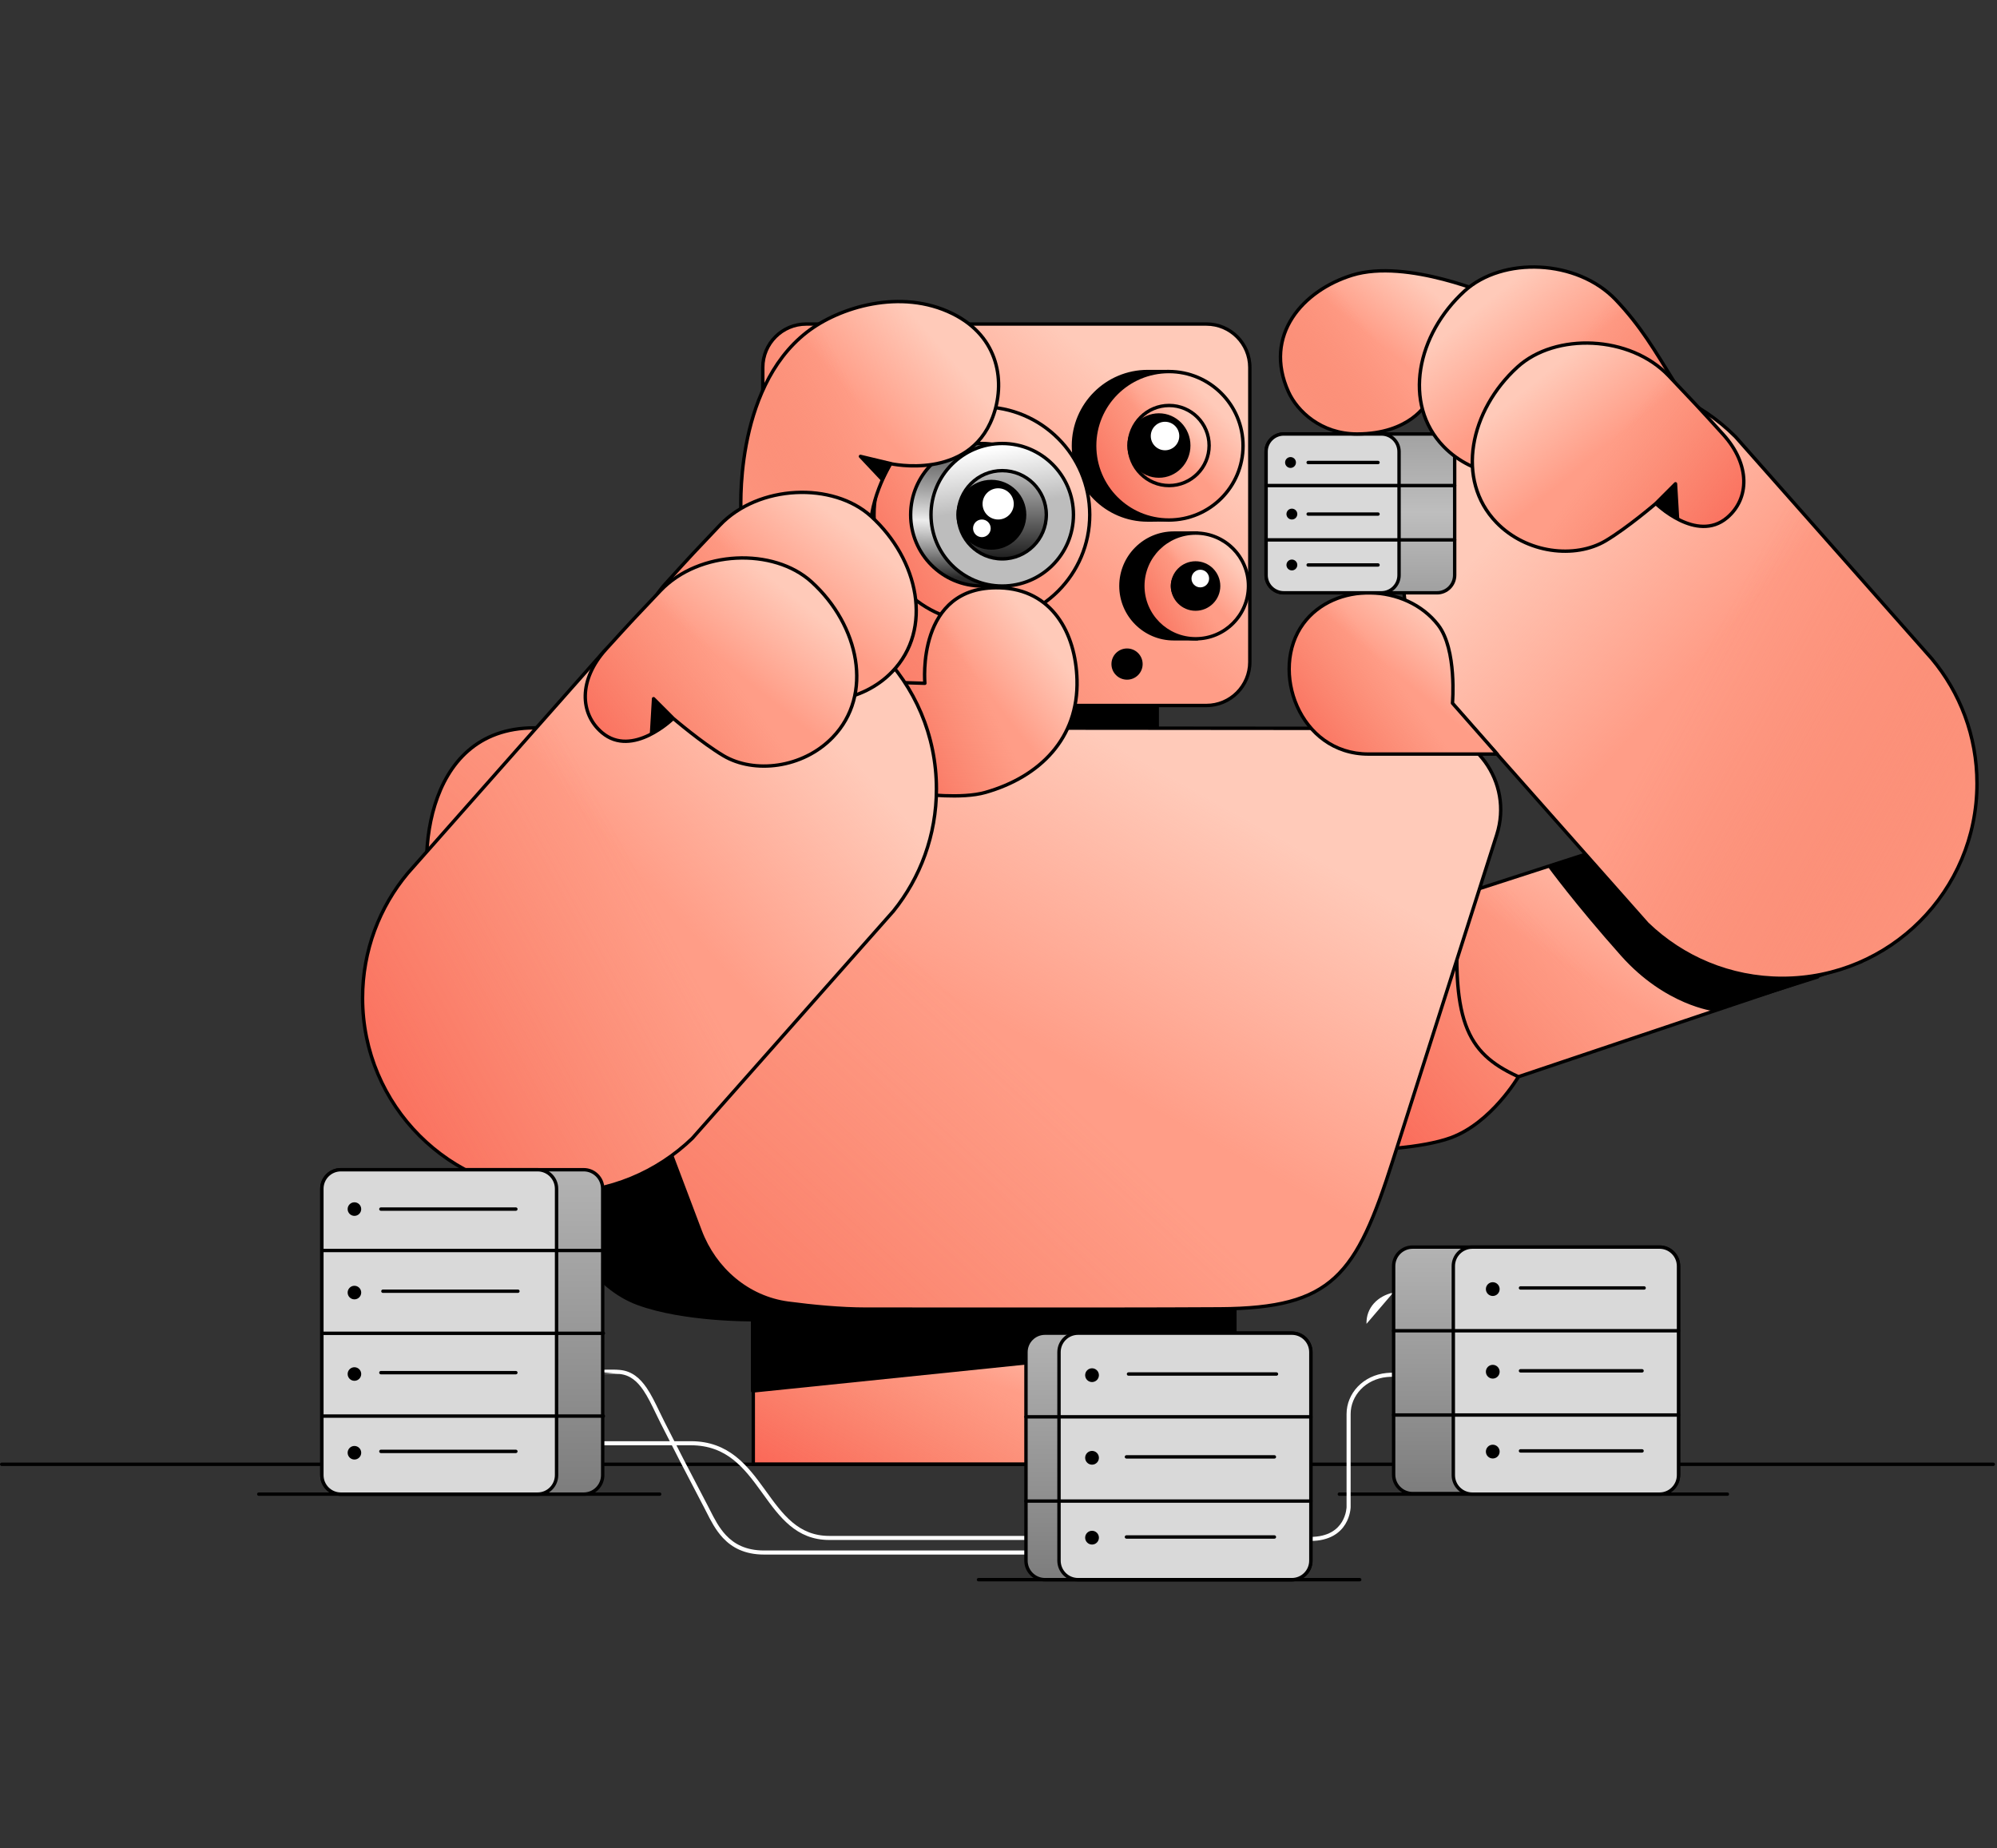 <svg width="670" height="620" viewBox="0 0 670 620" fill="none" xmlns="http://www.w3.org/2000/svg">
<rect x="0" y="0" width="670" height="620" fill="#333333" stroke="none"/>
<path fill-rule="evenodd" clip-rule="evenodd" d="M86.254 501.189C86.254 500.875 86.509 500.62 86.823 500.62H221.324C221.638 500.62 221.892 500.875 221.892 501.189C221.892 501.504 221.638 501.758 221.324 501.758H86.823C86.509 501.758 86.254 501.504 86.254 501.189Z" fill="black"/>
<path fill-rule="evenodd" clip-rule="evenodd" d="M327.717 529.875C327.717 529.561 327.972 529.306 328.286 529.306H456.187C456.501 529.306 456.756 529.561 456.756 529.875C456.756 530.19 456.501 530.444 456.187 530.444H328.286C327.972 530.444 327.717 530.19 327.717 529.875Z" fill="black"/>
<path fill-rule="evenodd" clip-rule="evenodd" d="M448.791 501.189C448.791 500.875 449.046 500.62 449.36 500.62H579.537C579.851 500.62 580.106 500.875 580.106 501.189C580.106 501.504 579.851 501.758 579.537 501.758H449.36C449.046 501.758 448.791 501.504 448.791 501.189Z" fill="black"/>
<path d="M388.823 232.088H344.217V244.382H388.823V232.088Z" fill="black"/>
<path d="M414.312 439.264H252.729V491.172H414.312V439.264Z" fill="#FF9D87"/>
<path d="M414.312 439.264H252.729V491.172H414.312V439.264Z" fill="url(#paint0_linear_11_27578)"/>
<path d="M414.312 439.264H252.729V491.172H414.312V439.264Z" fill="url(#paint1_linear_11_27578)" fill-opacity="0.8"/>
<path fill-rule="evenodd" clip-rule="evenodd" d="M252.16 438.695H414.881V491.741H252.16V438.695ZM253.298 439.833V490.603H413.743V439.833H253.298Z" fill="black"/>
<path d="M624.598 322.472L509.442 361.175C509.442 361.175 500.339 376.709 486.684 381.665C476.657 385.303 459.146 385.763 459.146 385.763L489.87 300.16L536.297 285.134L624.598 322.472Z" fill="#FF9D87"/>
<path d="M624.598 322.472L509.442 361.175C509.442 361.175 500.339 376.709 486.684 381.665C476.657 385.303 459.146 385.763 459.146 385.763L489.87 300.16L536.297 285.134L624.598 322.472Z" fill="url(#paint2_linear_11_27578)"/>
<path d="M624.598 322.472L509.442 361.175C509.442 361.175 500.339 376.709 486.684 381.665C476.657 385.303 459.146 385.763 459.146 385.763L489.87 300.16L536.297 285.134L624.598 322.472Z" fill="url(#paint3_linear_11_27578)" fill-opacity="0.8"/>
<path fill-rule="evenodd" clip-rule="evenodd" d="M536.12 284.593C536.25 284.551 536.391 284.557 536.517 284.61L624.818 321.947C625.036 322.039 625.174 322.257 625.165 322.493C625.156 322.729 625.002 322.936 624.778 323.011L509.82 361.647C509.749 361.765 509.643 361.937 509.503 362.157C509.224 362.597 508.81 363.23 508.272 364.004C507.195 365.552 505.617 367.667 503.608 369.938C499.599 374.471 493.834 379.675 486.877 382.2C481.792 384.044 474.848 385.074 469.211 385.644C466.385 385.93 463.874 386.102 462.069 386.202C461.167 386.252 460.441 386.285 459.94 386.304C459.689 386.314 459.495 386.321 459.363 386.325C459.297 386.328 459.246 386.329 459.212 386.33L459.174 386.331L459.161 386.332L459.16 386.332C459.16 386.332 459.16 386.332 459.145 385.763L459.16 386.332C458.973 386.336 458.794 386.248 458.684 386.096C458.574 385.944 458.546 385.747 458.61 385.57L489.333 299.968C489.393 299.802 489.526 299.673 489.694 299.619L536.12 284.593ZM459.964 385.164C460.457 385.144 461.152 385.113 462.006 385.066C463.798 384.966 466.291 384.796 469.096 384.512C474.721 383.943 481.545 382.923 486.488 381.13C493.186 378.699 498.8 373.657 502.756 369.184C504.73 366.952 506.281 364.874 507.338 363.354C507.866 362.595 508.271 361.975 508.542 361.547C508.57 361.503 508.596 361.462 508.621 361.423C500.195 357.481 494.386 352.813 491.182 343.893C488.155 335.465 487.472 323.29 488.938 304.436L459.964 385.164ZM490.402 300.586C488.524 321.703 489.111 334.76 492.253 343.508C495.364 352.168 501.001 356.657 509.473 360.563L622.992 322.411L536.269 285.741L490.402 300.586Z" fill="black"/>
<path d="M575.212 338.636L609.805 327.708L562.695 314.275L537.889 284.907L519.91 290.598C519.91 290.598 528.868 302.9 544.261 320.195C559.054 336.814 575.212 338.636 575.212 338.636Z" fill="black"/>
<path fill-rule="evenodd" clip-rule="evenodd" d="M537.718 284.364C537.937 284.295 538.176 284.364 538.324 284.539L563.019 313.776L609.961 327.16C610.203 327.229 610.371 327.449 610.374 327.7C610.378 327.951 610.216 328.175 609.977 328.251L575.384 339.179C575.308 339.202 575.228 339.21 575.149 339.201L575.213 338.636C575.149 339.201 575.149 339.201 575.149 339.201L575.144 339.201L575.133 339.2C575.124 339.198 575.111 339.197 575.094 339.195C575.061 339.19 575.011 339.184 574.948 339.175C574.82 339.157 574.633 339.128 574.392 339.086C573.909 339.001 573.207 338.863 572.321 338.644C570.548 338.207 568.036 337.451 565.06 336.171C559.107 333.61 551.297 328.954 543.837 320.573C536.132 311.917 530.038 304.51 525.868 299.265C523.784 296.643 522.18 294.561 521.098 293.135C520.556 292.421 520.145 291.872 519.869 291.5C519.731 291.314 519.627 291.173 519.557 291.078C519.522 291.03 519.495 290.994 519.478 290.97L519.451 290.934C519.451 290.933 519.451 290.933 519.911 290.598L519.451 290.934C519.343 290.786 519.313 290.595 519.37 290.421C519.427 290.247 519.565 290.111 519.739 290.056L537.718 284.364ZM520.841 290.901C521.114 291.267 521.503 291.786 522.004 292.446C523.082 293.867 524.68 295.942 526.759 298.557C530.917 303.787 536.998 311.178 544.687 319.816C552.02 328.055 559.686 332.62 565.51 335.125C568.422 336.377 570.874 337.115 572.593 337.539C573.453 337.751 574.129 337.884 574.588 337.964C574.817 338.004 574.992 338.031 575.108 338.048C575.128 338.051 575.145 338.053 575.161 338.055L607.828 327.736L562.54 314.823C562.431 314.792 562.334 314.729 562.261 314.643L537.7 285.564L520.841 290.901Z" fill="black"/>
<path d="M414.084 449.964V436.987L175.807 373.469C175.807 373.469 184.955 426.518 214.04 437.215C229.516 442.907 252.502 442.679 252.502 442.679V466.584L414.084 449.964Z" fill="black"/>
<path fill-rule="evenodd" clip-rule="evenodd" d="M175.423 373.049C175.566 372.918 175.766 372.869 175.954 372.919L414.232 436.437C414.481 436.504 414.654 436.729 414.654 436.987V449.964C414.654 450.256 414.433 450.501 414.143 450.531L252.56 467.15C252.4 467.167 252.241 467.114 252.121 467.007C252.001 466.899 251.933 466.745 251.933 466.584V443.249C251.803 443.249 251.652 443.248 251.48 443.247C250.818 443.242 249.856 443.229 248.653 443.195C246.248 443.127 242.88 442.977 239.027 442.649C231.331 441.993 221.655 440.622 213.845 437.749C206.439 435.026 200.333 429.618 195.345 423.087C190.356 416.556 186.463 408.872 183.49 401.544C180.516 394.214 178.456 387.223 177.14 382.066C176.482 379.486 176.009 377.364 175.7 375.885C175.546 375.146 175.433 374.567 175.358 374.173C175.321 373.976 175.293 373.825 175.274 373.722C175.265 373.671 175.258 373.632 175.254 373.606L175.248 373.576L175.247 373.566C175.247 373.566 175.247 373.565 175.807 373.469L175.247 373.565C175.214 373.374 175.28 373.179 175.423 373.049ZM176.532 374.251C176.602 374.614 176.696 375.085 176.814 375.653C177.12 377.117 177.589 379.223 178.242 381.784C179.55 386.907 181.595 393.847 184.544 401.116C187.495 408.388 191.342 415.973 196.249 422.396C201.156 428.821 207.101 434.056 214.237 436.681C221.903 439.5 231.457 440.861 239.123 441.514C242.951 441.84 246.297 441.989 248.685 442.057C249.879 442.09 250.833 442.104 251.489 442.109C251.816 442.111 252.069 442.111 252.239 442.111C252.325 442.111 252.389 442.111 252.432 442.11L252.481 442.11L252.493 442.11L252.496 442.11H252.496C252.497 442.11 252.497 442.11 252.498 442.25L252.496 442.11C252.648 442.108 252.795 442.168 252.903 442.275C253.01 442.381 253.071 442.527 253.071 442.679V465.953L413.516 449.451V437.425L176.532 374.251Z" fill="black"/>
<path d="M179.221 244.154C267.849 244.154 409.397 244.28 476.255 244.344C494.739 244.361 507.798 262.36 502.172 279.975C499.332 288.883 496.596 297.443 494.862 302.891C484.475 335.447 475.254 364.361 467.338 389.176C454.994 427.879 447.084 438.807 409.306 439.035C378.889 439.219 336.901 439.128 290.508 439.128C282.141 439.128 272.734 438.222 264.493 437.141C250.869 435.354 239.771 425.776 234.915 412.917L203.425 329.528C197.148 312.907 179.467 303.816 162.037 307.225C153.624 308.871 146.643 309.882 146.221 308.811C139.393 291.509 141.215 244.154 179.221 244.154Z" fill="#FF9D87"/>
<path d="M179.221 244.154C267.849 244.154 409.397 244.28 476.255 244.344C494.739 244.361 507.798 262.36 502.172 279.975C499.332 288.883 496.596 297.443 494.862 302.891C484.475 335.447 475.254 364.361 467.338 389.176C454.994 427.879 447.084 438.807 409.306 439.035C378.889 439.219 336.901 439.128 290.508 439.128C282.141 439.128 272.734 438.222 264.493 437.141C250.869 435.354 239.771 425.776 234.915 412.917L203.425 329.528C197.148 312.907 179.467 303.816 162.037 307.225C153.624 308.871 146.643 309.882 146.221 308.811C139.393 291.509 141.215 244.154 179.221 244.154Z" fill="url(#paint4_linear_11_27578)"/>
<path d="M179.221 244.154C267.849 244.154 409.397 244.28 476.255 244.344C494.739 244.361 507.798 262.36 502.172 279.975C499.332 288.883 496.596 297.443 494.862 302.891C484.475 335.447 475.254 364.361 467.338 389.176C454.994 427.879 447.084 438.807 409.306 439.035C378.889 439.219 336.901 439.128 290.508 439.128C282.141 439.128 272.734 438.222 264.493 437.141C250.869 435.354 239.771 425.776 234.915 412.917L203.425 329.528C197.148 312.907 179.467 303.816 162.037 307.225C153.624 308.871 146.643 309.882 146.221 308.811C139.393 291.509 141.215 244.154 179.221 244.154Z" fill="url(#paint5_linear_11_27578)" fill-opacity="0.8"/>
<path fill-rule="evenodd" clip-rule="evenodd" d="M146.723 308.531C146.745 308.542 146.781 308.556 146.835 308.571C147.017 308.624 147.304 308.663 147.708 308.678C148.51 308.706 149.652 308.633 151.069 308.471C153.895 308.149 157.725 307.489 161.928 306.667C179.611 303.209 197.576 312.428 203.958 329.327L235.448 412.716C240.238 425.398 251.171 434.819 264.568 436.577C272.798 437.656 282.177 438.559 290.509 438.559C302.413 438.559 314.027 438.565 325.229 438.571C357.687 438.588 386.692 438.602 409.303 438.466C428.158 438.352 439.395 435.564 447.475 428.115C455.59 420.635 460.618 408.376 466.797 389.003L471.504 374.245C478.272 353.028 485.867 329.214 494.217 303.042C494.252 302.934 494.286 302.826 494.321 302.718C495.28 299.703 496.547 295.734 497.969 291.28C499.115 287.687 500.363 283.779 501.631 279.802C507.14 262.552 494.352 244.93 476.255 244.913C409.397 244.849 267.849 244.724 179.221 244.724C169.848 244.724 162.743 247.639 157.445 252.253C152.137 256.875 148.607 263.233 146.452 270.163C142.148 284.009 143.38 299.989 146.723 308.531ZM495.405 303.064C496.366 300.043 497.636 296.066 499.06 291.603C500.205 288.017 501.449 284.118 502.715 280.149C508.457 262.169 495.128 243.793 476.256 243.775C409.398 243.71 267.85 243.585 179.221 243.585C169.592 243.585 162.217 246.589 156.698 251.395C151.188 256.192 147.563 262.755 145.365 269.825C140.976 283.944 142.228 300.242 145.692 309.02C145.849 309.418 146.242 309.585 146.519 309.665C146.833 309.756 147.227 309.8 147.668 309.815C148.556 309.847 149.765 309.766 151.197 309.602C154.07 309.275 157.937 308.607 162.147 307.784C179.324 304.425 196.721 313.386 202.893 329.729L234.384 413.118C239.307 426.154 250.567 435.888 264.42 437.705C272.671 438.788 282.106 439.698 290.509 439.698C302.411 439.698 314.023 439.704 325.225 439.709C357.684 439.726 386.695 439.741 409.31 439.604C428.233 439.49 439.84 436.701 448.246 428.953C456.616 421.237 461.716 408.68 467.881 389.349L495.405 303.064Z" fill="black"/>
<path fill-rule="evenodd" clip-rule="evenodd" d="M0 491.172C0 490.858 0.255 490.603 0.569 490.603H668.748C669.063 490.603 669.317 490.858 669.317 491.172C669.317 491.486 669.063 491.741 668.748 491.741H0.569C0.255 491.741 0 491.486 0 491.172Z" fill="black"/>
<path fill-rule="evenodd" clip-rule="evenodd" d="M472.209 433.578C472.209 433.578 472.209 433.578 472.118 434.255L472.209 433.578C472.583 433.629 472.845 433.972 472.795 434.346C472.745 434.72 472.401 434.982 472.028 434.932L472.028 434.932L472.028 434.932L472.027 434.932L472.022 434.932L472 434.929C471.981 434.926 471.952 434.923 471.913 434.918C471.837 434.909 471.724 434.896 471.583 434.882C471.3 434.853 470.906 434.819 470.46 434.796C469.549 434.749 468.488 434.754 467.712 434.923M472.209 433.578L472.209 433.578L472.209 433.578ZM472.209 433.578L472.208 433.578L472.209 433.578ZM472.208 433.578L472.206 433.578L472.208 433.578ZM472.206 433.578L472.199 433.577L472.206 433.578ZM472.199 433.577L472.172 433.574L472.199 433.577ZM472.172 433.574C472.15 433.571 472.117 433.567 472.075 433.562L472.172 433.574ZM472.075 433.562C471.991 433.552 471.87 433.538 471.721 433.523L472.075 433.562ZM471.721 433.523C471.421 433.492 471.004 433.456 470.53 433.432L471.721 433.523ZM470.53 433.432C469.599 433.384 468.385 433.379 467.422 433.588L470.53 433.432ZM467.422 433.588L467.422 433.588L467.422 433.588ZM467.422 433.588C462.257 434.711 458.302 438.619 458.464 444.065L467.422 433.588Z" fill="white"/>
<path fill-rule="evenodd" clip-rule="evenodd" d="M472.16 460.554C472.16 460.554 472.16 460.554 472.119 461.231L472.16 460.554C472.536 460.577 472.823 460.901 472.8 461.277C472.777 461.654 472.453 461.94 472.077 461.917L472.066 461.917L472.031 461.915C472 461.913 471.953 461.91 471.893 461.907C471.773 461.901 471.598 461.891 471.38 461.881C470.943 461.861 470.333 461.837 469.641 461.821C468.251 461.789 466.562 461.79 465.29 461.915C458.135 462.621 453.143 468.108 453.143 474.325V505.515C453.143 505.515 453.143 505.515 452.46 505.515C453.143 505.523 453.143 505.523 453.143 505.524L453.143 505.525L453.143 505.528L453.143 505.537C453.142 505.544 453.142 505.554 453.142 505.567C453.141 505.583 453.141 505.603 453.139 505.628C453.139 505.641 453.138 505.655 453.137 505.67C453.133 505.758 453.125 505.883 453.109 506.041C453.079 506.355 453.021 506.798 452.909 507.327C452.687 508.384 452.25 509.799 451.386 511.22C449.633 514.104 446.188 516.898 439.574 516.898H417.955C417.955 516.898 417.954 516.898 417.954 516.215C417.954 515.532 417.954 515.532 417.954 515.532H439.574C445.722 515.532 448.72 512.977 450.219 510.51C450.982 509.256 451.373 507.996 451.573 507.046C451.673 506.573 451.724 506.18 451.75 505.909C451.763 505.773 451.77 505.669 451.774 505.6C451.776 505.566 451.776 505.54 451.777 505.525L451.777 505.51V474.325C451.777 467.337 457.372 461.324 465.156 460.556C466.515 460.422 468.274 460.423 469.673 460.455C470.377 460.472 470.998 460.496 471.443 460.517C471.665 460.527 471.844 460.536 471.967 460.543C472.029 460.546 472.077 460.549 472.109 460.551L472.147 460.553L472.16 460.554ZM452.46 505.515L453.143 505.523L453.143 505.515L452.46 505.515ZM417.954 516.215L417.954 515.532C417.577 515.532 417.271 515.838 417.271 516.215C417.271 516.592 417.577 516.898 417.954 516.898V516.215Z" fill="white"/>
<path fill-rule="evenodd" clip-rule="evenodd" d="M201.069 460.209L201.027 459.528C200.651 459.551 200.364 459.874 200.387 460.251C200.41 460.627 200.734 460.914 201.11 460.891M201.11 460.891L201.121 460.89L201.156 460.888C201.187 460.887 201.234 460.884 201.294 460.881C201.414 460.874 201.589 460.865 201.808 460.855C202.245 460.835 202.855 460.811 203.546 460.795C204.937 460.763 206.627 460.764 207.899 460.889M201.069 460.209C201.027 459.528 201.027 459.528 201.027 459.528L201.04 459.527L201.078 459.525C201.11 459.523 201.158 459.52 201.22 459.517C201.344 459.51 201.522 459.501 201.745 459.491C202.19 459.47 202.811 459.446 203.515 459.429C204.914 459.397 206.674 459.396 208.033 459.53C212.05 459.926 214.771 462.341 216.961 465.554C218.526 467.851 219.871 470.64 221.241 473.481C221.767 474.57 222.296 475.668 222.843 476.748C228.806 488.528 229.618 490.08 236.668 503.563C236.906 504.018 237.151 504.487 237.404 504.971C237.681 505.501 237.958 506.046 238.239 506.601C239.658 509.398 241.193 512.424 243.533 514.925C246.294 517.875 250.185 520.089 256.371 520.089H350.59C350.591 520.089 350.591 520.089 350.591 520.772C350.591 521.455 350.591 521.455 350.59 521.455H256.371C249.795 521.455 245.547 519.076 242.536 515.858C240.05 513.202 238.413 509.97 236.997 507.173C236.722 506.631 236.456 506.106 236.194 505.604L235.458 504.197C228.406 490.711 227.592 489.153 221.624 477.365C221.047 476.224 220.499 475.089 219.964 473.979C218.612 471.176 217.336 468.531 215.832 466.324C213.757 463.278 211.35 461.23 207.899 460.889M350.591 520.772V521.455C350.968 521.455 351.274 521.149 351.274 520.772C351.274 520.395 350.968 520.089 350.591 520.089V520.772Z" fill="white"/>
<path fill-rule="evenodd" clip-rule="evenodd" d="M197.654 484.114C197.654 483.737 197.96 483.431 198.337 483.431V484.114V484.797C197.96 484.797 197.654 484.491 197.654 484.114ZM350.59 515.879C350.59 516.562 350.59 516.562 350.59 516.562H278.218C267.117 516.562 261.514 508.793 256.002 501.151C255.82 500.9 255.639 500.648 255.457 500.397C249.708 492.443 243.816 484.797 231.792 484.797H198.337C198.337 484.797 198.337 484.797 198.337 484.114C198.337 483.431 198.337 483.431 198.337 483.431H231.792C244.573 483.431 250.832 491.668 256.564 499.597C256.708 499.796 256.853 499.996 256.996 500.196C262.615 507.977 267.826 515.196 278.218 515.196H350.59C350.59 515.196 350.59 515.196 350.59 515.879ZM350.59 515.879V516.562C350.968 516.562 351.273 516.256 351.273 515.879C351.273 515.502 350.968 515.196 350.59 515.196V515.879Z" fill="white"/>
<path d="M404.754 108.693H270.481C262.437 108.693 255.916 115.217 255.916 123.264V222.071C255.916 230.118 262.437 236.641 270.481 236.641H404.754C412.798 236.641 419.32 230.118 419.32 222.071V123.264C419.32 115.217 412.798 108.693 404.754 108.693Z" fill="#FF9D87"/>
<path d="M404.754 108.693H270.481C262.437 108.693 255.916 115.217 255.916 123.264V222.071C255.916 230.118 262.437 236.641 270.481 236.641H404.754C412.798 236.641 419.32 230.118 419.32 222.071V123.264C419.32 115.217 412.798 108.693 404.754 108.693Z" fill="url(#paint6_linear_11_27578)"/>
<path d="M404.754 108.693H270.481C262.437 108.693 255.916 115.217 255.916 123.264V222.071C255.916 230.118 262.437 236.641 270.481 236.641H404.754C412.798 236.641 419.32 230.118 419.32 222.071V123.264C419.32 115.217 412.798 108.693 404.754 108.693Z" fill="url(#paint7_linear_11_27578)" fill-opacity="0.8"/>
<path fill-rule="evenodd" clip-rule="evenodd" d="M270.481 109.262C262.751 109.262 256.485 115.531 256.485 123.264V222.071C256.485 229.804 262.751 236.072 270.481 236.072H404.754C412.484 236.072 418.75 229.804 418.75 222.071V123.264C418.75 115.531 412.484 109.262 404.754 109.262H270.481ZM255.347 123.264C255.347 114.902 262.122 108.124 270.481 108.124H404.754C413.112 108.124 419.888 114.902 419.888 123.264V222.071C419.888 230.432 413.112 237.211 404.754 237.211H270.481C262.122 237.211 255.347 230.432 255.347 222.071V123.264Z" fill="black"/>
<path d="M411.524 196.544C411.524 202.32 401.567 214.273 401.567 214.273C401.567 214.273 397.815 214.273 393.801 214.273C384.013 214.273 376.078 206.335 376.078 196.544C376.078 186.752 384.013 178.814 393.801 178.814C397.333 178.814 401.567 178.814 401.567 178.814C401.567 178.814 411.524 190.285 411.524 196.544Z" fill="black"/>
<path fill-rule="evenodd" clip-rule="evenodd" d="M393.802 179.383C384.328 179.383 376.648 187.066 376.648 196.544C376.648 206.021 384.328 213.704 393.802 213.704H401.299C401.366 213.622 401.451 213.518 401.553 213.391C401.823 213.056 402.209 212.57 402.673 211.968C403.601 210.763 404.838 209.099 406.074 207.257C407.311 205.414 408.539 203.403 409.457 201.503C410.382 199.586 410.956 197.853 410.956 196.544C410.956 195.109 410.378 193.312 409.455 191.379C408.539 189.459 407.312 187.465 406.076 185.653C404.842 183.843 403.606 182.225 402.678 181.059C402.215 180.476 401.829 180.007 401.559 179.684C401.457 179.563 401.372 179.462 401.306 179.383H393.802ZM401.568 178.814C401.997 178.441 401.998 178.441 401.998 178.441L402.005 178.45L402.028 178.476C402.047 178.499 402.076 178.532 402.113 178.575C402.187 178.662 402.295 178.79 402.432 178.954C402.707 179.283 403.099 179.759 403.569 180.35C404.508 181.531 405.762 183.172 407.016 185.011C408.27 186.849 409.532 188.896 410.482 190.888C411.426 192.866 412.093 194.85 412.093 196.544C412.093 198.123 411.422 200.05 410.481 201.998C409.531 203.965 408.271 206.025 407.019 207.892C405.765 209.76 404.513 211.445 403.574 212.663C403.105 213.272 402.713 213.764 402.439 214.105C402.302 214.276 402.194 214.408 402.12 214.498C402.083 214.544 402.054 214.578 402.035 214.601L402.013 214.628L402.007 214.635L402.006 214.637L402.005 214.637C402.005 214.637 402.005 214.638 401.568 214.273L402.005 214.637L401.834 214.842H393.802C383.699 214.842 375.51 206.65 375.51 196.544C375.51 186.438 383.699 178.245 393.802 178.245H401.567C401.567 178.245 401.568 178.245 401.568 178.814ZM401.568 178.814L401.567 178.245H401.827L401.998 178.441L401.568 178.814Z" fill="black"/>
<path d="M401.141 214.273C410.929 214.273 418.864 206.336 418.864 196.544C418.864 186.752 410.929 178.814 401.141 178.814C391.353 178.814 383.418 186.752 383.418 196.544C383.418 206.336 391.353 214.273 401.141 214.273Z" fill="#FF9D87"/>
<path d="M401.141 214.273C410.929 214.273 418.864 206.336 418.864 196.544C418.864 186.752 410.929 178.814 401.141 178.814C391.353 178.814 383.418 186.752 383.418 196.544C383.418 206.336 391.353 214.273 401.141 214.273Z" fill="url(#paint8_linear_11_27578)"/>
<path d="M401.141 214.273C410.929 214.273 418.864 206.336 418.864 196.544C418.864 186.752 410.929 178.814 401.141 178.814C391.353 178.814 383.418 186.752 383.418 196.544C383.418 206.336 391.353 214.273 401.141 214.273Z" fill="url(#paint9_linear_11_27578)" fill-opacity="0.8"/>
<path fill-rule="evenodd" clip-rule="evenodd" d="M401.141 179.384C391.668 179.384 383.988 187.067 383.988 196.544C383.988 206.021 391.668 213.704 401.141 213.704C410.615 213.704 418.295 206.021 418.295 196.544C418.295 187.067 410.615 179.384 401.141 179.384ZM382.85 196.544C382.85 186.438 391.039 178.245 401.141 178.245C411.244 178.245 419.433 186.438 419.433 196.544C419.433 206.65 411.244 214.843 401.141 214.843C391.039 214.843 382.85 206.65 382.85 196.544Z" fill="black"/>
<path d="M401.113 204.313C405.386 204.313 408.851 200.847 408.851 196.572C408.851 192.297 405.386 188.832 401.113 188.832C396.839 188.832 393.375 192.297 393.375 196.572C393.375 200.847 396.839 204.313 401.113 204.313Z" fill="black"/>
<path fill-rule="evenodd" clip-rule="evenodd" d="M401.112 189.401C397.153 189.401 393.944 192.611 393.944 196.572C393.944 200.533 397.153 203.744 401.112 203.744C405.072 203.744 408.281 200.533 408.281 196.572C408.281 192.611 405.072 189.401 401.112 189.401ZM392.806 196.572C392.806 191.983 396.525 188.262 401.112 188.262C405.7 188.262 409.419 191.983 409.419 196.572C409.419 201.162 405.7 204.882 401.112 204.882C396.525 204.882 392.806 201.162 392.806 196.572Z" fill="black"/>
<path d="M399.065 202.491C402.207 202.491 404.754 199.841 404.754 196.572C404.754 193.303 402.207 190.653 399.065 190.653C395.922 190.653 393.375 193.303 393.375 196.572C393.375 199.841 395.922 202.491 399.065 202.491Z" fill="black"/>
<path fill-rule="evenodd" clip-rule="evenodd" d="M399.064 191.222C396.257 191.222 393.944 193.596 393.944 196.572C393.944 199.548 396.257 201.922 399.064 201.922C401.871 201.922 404.185 199.548 404.185 196.572C404.185 193.596 401.871 191.222 399.064 191.222ZM392.806 196.572C392.806 193.01 395.587 190.084 399.064 190.084C402.541 190.084 405.323 193.01 405.323 196.572C405.323 200.134 402.541 203.061 399.064 203.061C395.587 203.061 392.806 200.134 392.806 196.572Z" fill="black"/>
<path d="M402.706 197.027C404.34 197.027 405.664 195.702 405.664 194.068C405.664 192.433 404.34 191.108 402.706 191.108C401.072 191.108 399.747 192.433 399.747 194.068C399.747 195.702 401.072 197.027 402.706 197.027Z" fill="white"/>
<path d="M409.932 149.531C409.932 160.101 401.568 171.757 394.741 174.033C391.782 174.432 387.629 174.432 385.04 174.432C371.293 174.432 360.148 163.283 360.148 149.531C360.148 135.778 371.293 124.63 385.04 124.63C387.359 124.63 389.962 124.63 392.01 124.63C402.506 127.554 409.932 138.098 409.932 149.531Z" fill="black"/>
<path fill-rule="evenodd" clip-rule="evenodd" d="M385.039 125.199C371.606 125.199 360.716 136.092 360.716 149.531C360.716 162.969 371.606 173.862 385.039 173.862C387.623 173.862 391.7 173.861 394.61 173.476C397.837 172.378 401.522 169.028 404.419 164.582C407.321 160.126 409.362 154.677 409.362 149.531C409.362 138.353 402.116 128.077 391.93 125.199H385.039ZM359.578 149.531C359.578 135.464 370.977 124.061 385.039 124.061H392.086L392.161 124.081C402.929 127.082 410.499 137.87 410.499 149.531C410.499 154.956 408.358 160.619 405.372 165.203C402.395 169.772 398.508 173.377 394.919 174.573L394.869 174.59L394.815 174.597C391.819 175.001 387.638 175.001 385.059 175.001H385.039C370.977 175.001 359.578 163.598 359.578 149.531Z" fill="black"/>
<path d="M392.151 174.432C405.899 174.432 417.043 163.283 417.043 149.531C417.043 135.778 405.899 124.63 392.151 124.63C378.404 124.63 367.26 135.778 367.26 149.531C367.26 163.283 378.404 174.432 392.151 174.432Z" fill="#FF9D87"/>
<path d="M392.151 174.432C405.899 174.432 417.043 163.283 417.043 149.531C417.043 135.778 405.899 124.63 392.151 124.63C378.404 124.63 367.26 135.778 367.26 149.531C367.26 163.283 378.404 174.432 392.151 174.432Z" fill="url(#paint10_linear_11_27578)"/>
<path d="M392.151 174.432C405.899 174.432 417.043 163.283 417.043 149.531C417.043 135.778 405.899 124.63 392.151 124.63C378.404 124.63 367.26 135.778 367.26 149.531C367.26 163.283 378.404 174.432 392.151 174.432Z" fill="url(#paint11_linear_11_27578)" fill-opacity="0.8"/>
<path fill-rule="evenodd" clip-rule="evenodd" d="M392.151 125.199C378.718 125.199 367.828 136.093 367.828 149.531C367.828 162.969 378.718 173.863 392.151 173.863C405.584 173.863 416.474 162.969 416.474 149.531C416.474 136.093 405.584 125.199 392.151 125.199ZM366.69 149.531C366.69 135.464 378.09 124.061 392.151 124.061C406.213 124.061 417.612 135.464 417.612 149.531C417.612 163.598 406.213 175.001 392.151 175.001C378.09 175.001 366.69 163.598 366.69 149.531Z" fill="black"/>
<path d="M392.237 162.878C399.653 162.878 405.664 156.864 405.664 149.445C405.664 142.027 399.653 136.013 392.237 136.013C384.821 136.013 378.81 142.027 378.81 149.445C378.81 156.864 384.821 162.878 392.237 162.878Z" fill="#FF9D87"/>
<path d="M392.237 162.878C399.653 162.878 405.664 156.864 405.664 149.445C405.664 142.027 399.653 136.013 392.237 136.013C384.821 136.013 378.81 142.027 378.81 149.445C378.81 156.864 384.821 162.878 392.237 162.878Z" fill="url(#paint12_linear_11_27578)"/>
<path d="M392.237 162.878C399.653 162.878 405.664 156.864 405.664 149.445C405.664 142.027 399.653 136.013 392.237 136.013C384.821 136.013 378.81 142.027 378.81 149.445C378.81 156.864 384.821 162.878 392.237 162.878Z" fill="url(#paint13_linear_11_27578)" fill-opacity="0.8"/>
<path fill-rule="evenodd" clip-rule="evenodd" d="M392.236 136.582C385.135 136.582 379.378 142.341 379.378 149.445C379.378 156.549 385.135 162.308 392.236 162.308C399.338 162.308 405.095 156.549 405.095 149.445C405.095 142.341 399.338 136.582 392.236 136.582ZM378.24 149.445C378.24 141.713 384.507 135.444 392.236 135.444C399.966 135.444 406.233 141.713 406.233 149.445C406.233 157.178 399.966 163.447 392.236 163.447C384.507 163.447 378.24 157.178 378.24 149.445Z" fill="black"/>
<path d="M388.823 159.69C394.354 159.69 398.837 155.103 398.837 149.445C398.837 143.787 394.354 139.2 388.823 139.2C383.293 139.2 378.81 143.787 378.81 149.445C378.81 155.103 383.293 159.69 388.823 159.69Z" fill="black"/>
<path fill-rule="evenodd" clip-rule="evenodd" d="M388.823 139.769C383.619 139.769 379.378 144.089 379.378 149.445C379.378 154.801 383.619 159.121 388.823 159.121C394.027 159.121 398.267 154.801 398.267 149.445C398.267 144.089 394.027 139.769 388.823 139.769ZM378.24 149.445C378.24 143.485 382.966 138.631 388.823 138.631C394.679 138.631 399.405 143.485 399.405 149.445C399.405 155.406 394.679 160.259 388.823 160.259C382.966 160.259 378.24 155.406 378.24 149.445Z" fill="black"/>
<path d="M390.871 151.039C393.51 151.039 395.65 148.898 395.65 146.258C395.65 143.617 393.51 141.477 390.871 141.477C388.232 141.477 386.092 143.617 386.092 146.258C386.092 148.898 388.232 151.039 390.871 151.039Z" fill="white"/>
<path d="M329.424 208.866C349.408 208.866 365.609 192.659 365.609 172.667C365.609 152.675 349.408 136.468 329.424 136.468C309.439 136.468 293.238 152.675 293.238 172.667C293.238 192.659 309.439 208.866 329.424 208.866Z" fill="#FF9D87"/>
<path d="M329.424 208.866C349.408 208.866 365.609 192.659 365.609 172.667C365.609 152.675 349.408 136.468 329.424 136.468C309.439 136.468 293.238 152.675 293.238 172.667C293.238 192.659 309.439 208.866 329.424 208.866Z" fill="url(#paint14_linear_11_27578)"/>
<path d="M329.424 208.866C349.408 208.866 365.609 192.659 365.609 172.667C365.609 152.675 349.408 136.468 329.424 136.468C309.439 136.468 293.238 152.675 293.238 172.667C293.238 192.659 309.439 208.866 329.424 208.866Z" fill="url(#paint15_linear_11_27578)" fill-opacity="0.8"/>
<path fill-rule="evenodd" clip-rule="evenodd" d="M329.424 137.038C309.754 137.038 293.808 152.989 293.808 172.667C293.808 192.345 309.754 208.297 329.424 208.297C349.095 208.297 365.041 192.345 365.041 172.667C365.041 152.989 349.095 137.038 329.424 137.038ZM292.67 172.667C292.67 152.361 309.125 135.899 329.424 135.899C349.723 135.899 366.179 152.361 366.179 172.667C366.179 192.974 349.723 209.435 329.424 209.435C309.125 209.435 292.67 192.974 292.67 172.667Z" fill="black"/>
<path d="M329.424 196.572C342.622 196.572 353.32 185.87 353.32 172.667C353.32 159.465 342.622 148.762 329.424 148.762C316.227 148.762 305.528 159.465 305.528 172.667C305.528 185.87 316.227 196.572 329.424 196.572Z" fill="url(#paint16_linear_11_27578)"/>
<path d="M329.424 196.572C342.622 196.572 353.32 185.87 353.32 172.667C353.32 159.465 342.622 148.762 329.424 148.762C316.227 148.762 305.528 159.465 305.528 172.667C305.528 185.87 316.227 196.572 329.424 196.572Z" fill="url(#paint17_linear_11_27578)" fill-opacity="0.9"/>
<path fill-rule="evenodd" clip-rule="evenodd" d="M329.424 149.331C316.541 149.331 306.097 159.779 306.097 172.667C306.097 185.555 316.541 196.003 329.424 196.003C342.307 196.003 352.751 185.555 352.751 172.667C352.751 159.779 342.307 149.331 329.424 149.331ZM304.959 172.667C304.959 159.151 315.912 148.193 329.424 148.193C342.936 148.193 353.889 159.151 353.889 172.667C353.889 186.184 342.936 197.141 329.424 197.141C315.912 197.141 304.959 186.184 304.959 172.667Z" fill="black"/>
<path d="M336.252 196.572C349.449 196.572 360.148 185.87 360.148 172.667C360.148 159.465 349.449 148.762 336.252 148.762C323.054 148.762 312.355 159.465 312.355 172.667C312.355 185.87 323.054 196.572 336.252 196.572Z" fill="#BDBDBD"/>
<path d="M336.252 196.572C349.449 196.572 360.148 185.87 360.148 172.667C360.148 159.465 349.449 148.762 336.252 148.762C323.054 148.762 312.355 159.465 312.355 172.667C312.355 185.87 323.054 196.572 336.252 196.572Z" fill="url(#paint18_linear_11_27578)"/>
<path fill-rule="evenodd" clip-rule="evenodd" d="M336.252 149.331C323.369 149.331 312.925 159.779 312.925 172.667C312.925 185.555 323.369 196.003 336.252 196.003C349.135 196.003 359.579 185.555 359.579 172.667C359.579 159.779 349.135 149.331 336.252 149.331ZM311.787 172.667C311.787 159.151 322.74 148.193 336.252 148.193C349.764 148.193 360.717 159.151 360.717 172.667C360.717 186.184 349.764 197.141 336.252 197.141C322.74 197.141 311.787 186.184 311.787 172.667Z" fill="black"/>
<path d="M336.252 187.466C344.422 187.466 351.045 180.84 351.045 172.667C351.045 164.494 344.422 157.869 336.252 157.869C328.082 157.869 321.459 164.494 321.459 172.667C321.459 180.84 328.082 187.466 336.252 187.466Z" fill="url(#paint19_linear_11_27578)"/>
<path fill-rule="evenodd" clip-rule="evenodd" d="M336.252 158.438C328.397 158.438 322.029 164.809 322.029 172.667C322.029 180.526 328.397 186.896 336.252 186.896C344.108 186.896 350.476 180.526 350.476 172.667C350.476 164.809 344.108 158.438 336.252 158.438ZM320.891 172.667C320.891 164.18 327.768 157.3 336.252 157.3C344.736 157.3 351.614 164.18 351.614 172.667C351.614 181.154 344.736 188.035 336.252 188.035C327.768 188.035 320.891 181.154 320.891 172.667Z" fill="black"/>
<path d="M332.61 183.823C338.769 183.823 343.762 178.828 343.762 172.667C343.762 166.506 338.769 161.512 332.61 161.512C326.452 161.512 321.459 166.506 321.459 172.667C321.459 178.828 326.452 183.823 332.61 183.823Z" fill="black"/>
<path fill-rule="evenodd" clip-rule="evenodd" d="M332.611 162.081C326.766 162.081 322.029 166.82 322.029 172.667C322.029 178.514 326.766 183.254 332.611 183.254C338.456 183.254 343.194 178.514 343.194 172.667C343.194 166.82 338.456 162.081 332.611 162.081ZM320.891 172.667C320.891 166.192 326.138 160.942 332.611 160.942C339.084 160.942 344.332 166.192 344.332 172.667C344.332 179.143 339.084 184.392 332.611 184.392C326.138 184.392 320.891 179.143 320.891 172.667Z" fill="black"/>
<path d="M334.887 174.261C337.778 174.261 340.121 171.916 340.121 169.025C340.121 166.133 337.778 163.788 334.887 163.788C331.996 163.788 329.652 166.133 329.652 169.025C329.652 171.916 331.996 174.261 334.887 174.261Z" fill="white"/>
<path d="M329.424 180.18C331.058 180.18 332.383 178.855 332.383 177.221C332.383 175.586 331.058 174.261 329.424 174.261C327.79 174.261 326.466 175.586 326.466 177.221C326.466 178.855 327.79 180.18 329.424 180.18Z" fill="white"/>
<path d="M378.127 227.99C381.018 227.99 383.361 225.646 383.361 222.754C383.361 219.862 381.018 217.517 378.127 217.517C375.236 217.517 372.893 219.862 372.893 222.754C372.893 225.646 375.236 227.99 378.127 227.99Z" fill="black"/>
<path d="M310.302 229.204L299.838 228.886L309.176 266.296C309.176 266.296 322.547 268.101 330.593 265.808C348.886 260.594 361.883 247.625 361.34 228.02C360.903 212.285 352.924 197.699 335.409 197.167C307.202 196.31 310.302 229.204 310.302 229.204Z" fill="#FF9D87"/>
<path d="M310.302 229.204L299.838 228.886L309.176 266.296C309.176 266.296 322.547 268.101 330.593 265.808C348.886 260.594 361.883 247.625 361.34 228.02C360.903 212.285 352.924 197.699 335.409 197.167C307.202 196.31 310.302 229.204 310.302 229.204Z" fill="url(#paint20_linear_11_27578)"/>
<path d="M310.302 229.204L299.838 228.886L309.176 266.296C309.176 266.296 322.547 268.101 330.593 265.808C348.886 260.594 361.883 247.625 361.34 228.02C360.903 212.285 352.924 197.699 335.409 197.167C307.202 196.31 310.302 229.204 310.302 229.204Z" fill="url(#paint21_linear_11_27578)" fill-opacity="0.8"/>
<path fill-rule="evenodd" clip-rule="evenodd" d="M319.23 201.368C323.024 198.309 328.257 196.38 335.427 196.598C344.36 196.869 350.895 200.735 355.236 206.552C359.563 212.35 361.689 220.054 361.909 228.004C362.462 247.941 349.216 261.092 330.75 266.355C326.635 267.528 321.205 267.645 316.846 267.48C314.659 267.398 312.724 267.243 311.337 267.108C310.643 267.041 310.085 266.979 309.7 266.934C309.508 266.911 309.359 266.893 309.257 266.88C309.206 266.874 309.168 266.869 309.141 266.865L309.111 266.861L309.104 266.86L309.101 266.86L309.101 266.86C309.101 266.86 309.101 266.86 309.177 266.296L309.101 266.86C308.87 266.829 308.681 266.66 308.625 266.434L299.286 229.024C299.243 228.851 299.284 228.667 299.395 228.529C299.507 228.39 299.678 228.311 299.856 228.317L309.691 228.616C309.679 228.397 309.666 228.127 309.655 227.811C309.625 226.9 309.614 225.603 309.69 224.05C309.842 220.947 310.341 216.806 311.739 212.681C313.137 208.557 315.444 204.419 319.23 201.368ZM310.869 229.15C310.884 229.313 310.829 229.474 310.717 229.593C310.605 229.712 310.448 229.777 310.285 229.772L300.573 229.477L309.634 265.78C309.694 265.787 309.76 265.795 309.833 265.804C310.211 265.848 310.761 265.909 311.446 265.975C312.817 266.108 314.729 266.261 316.89 266.343C321.228 266.507 326.507 266.381 330.438 265.26C348.557 260.096 361.306 247.309 360.771 228.036C360.556 220.251 358.474 212.794 354.324 207.233C350.187 201.69 343.974 197.997 335.392 197.736C328.459 197.525 323.501 199.387 319.944 202.254C316.377 205.13 314.17 209.055 312.817 213.047C311.464 217.038 310.975 221.067 310.827 224.105C310.753 225.622 310.764 226.888 310.793 227.773C310.807 228.215 310.827 228.562 310.842 228.797C310.85 228.914 310.857 229.004 310.861 229.064C310.864 229.093 310.866 229.116 310.867 229.13L310.868 229.146L310.869 229.15C310.869 229.15 310.869 229.15 310.869 229.15Z" fill="black"/>
<path d="M270.637 111.477C245.882 130.767 248.63 172.456 248.63 172.456C248.63 172.456 292.804 184.961 292.31 181.837C290.31 169.177 298.853 155.535 298.853 155.535C298.853 155.535 324.93 161.384 333.041 139.962C337.349 128.582 335.442 113.037 319.558 105.199C302.272 96.668 281.531 102.988 270.637 111.477Z" fill="#FF9D87"/>
<path d="M270.637 111.477C245.882 130.767 248.63 172.456 248.63 172.456C248.63 172.456 292.804 184.961 292.31 181.837C290.31 169.177 298.853 155.535 298.853 155.535C298.853 155.535 324.93 161.384 333.041 139.962C337.349 128.582 335.442 113.037 319.558 105.199C302.272 96.668 281.531 102.988 270.637 111.477Z" fill="url(#paint22_linear_11_27578)"/>
<path d="M270.637 111.477C245.882 130.767 248.63 172.456 248.63 172.456C248.63 172.456 292.804 184.961 292.31 181.837C290.31 169.177 298.853 155.535 298.853 155.535C298.853 155.535 324.93 161.384 333.041 139.962C337.349 128.582 335.442 113.037 319.558 105.199C302.272 96.668 281.531 102.988 270.637 111.477Z" fill="url(#paint23_linear_11_27578)" fill-opacity="0.8"/>
<path fill-rule="evenodd" clip-rule="evenodd" d="M270.288 111.028C281.296 102.45 302.271 96.033 319.811 104.689C327.89 108.676 332.445 114.644 334.416 121.086C336.382 127.513 335.765 134.374 333.573 140.164C329.422 151.128 320.655 155.108 312.997 156.344C309.172 156.961 305.611 156.897 303.008 156.681C301.706 156.573 300.641 156.426 299.899 156.306C299.583 156.255 299.326 156.209 299.134 156.172C299.09 156.246 299.04 156.333 298.983 156.431C298.757 156.822 298.435 157.397 298.055 158.127C297.293 159.589 296.298 161.669 295.364 164.14C293.493 169.095 291.895 175.561 292.873 181.748C292.917 182.03 292.826 182.296 292.628 182.491C292.458 182.658 292.239 182.745 292.05 182.796C291.667 182.899 291.146 182.921 290.555 182.899C289.352 182.855 287.634 182.616 285.593 182.249C281.502 181.513 276.011 180.239 270.518 178.87C265.022 177.501 259.511 176.034 255.376 174.91C253.308 174.348 251.583 173.872 250.375 173.535C249.771 173.367 249.296 173.235 248.973 173.144C248.811 173.098 248.686 173.063 248.603 173.04L248.476 173.004C248.476 173.004 248.475 173.004 248.63 172.456C248.063 172.493 248.063 172.493 248.063 172.493L248.062 172.484L248.061 172.46C248.059 172.439 248.057 172.408 248.055 172.368C248.051 172.286 248.044 172.166 248.037 172.009C248.023 171.695 248.005 171.233 247.992 170.64C247.965 169.453 247.954 167.739 248.019 165.623C248.149 161.392 248.581 155.548 249.792 149.095C252.209 136.21 257.748 120.799 270.288 111.028ZM248.63 172.456L248.063 172.493C248.078 172.734 248.244 172.938 248.475 173.004L248.63 172.456ZM249.177 172.019C249.209 172.028 249.244 172.037 249.28 172.048C249.603 172.138 250.077 172.271 250.68 172.439C251.886 172.774 253.608 173.25 255.674 173.812C259.805 174.935 265.308 176.399 270.793 177.766C276.282 179.133 281.742 180.399 285.795 181.129C287.826 181.494 289.478 181.72 290.597 181.762C291.133 181.782 291.499 181.757 291.715 181.706C290.764 175.303 292.421 168.712 294.3 163.737C295.253 161.215 296.268 159.093 297.046 157.601C297.435 156.855 297.765 156.265 297.998 155.861C298.115 155.659 298.207 155.503 298.271 155.397C298.303 155.344 298.328 155.304 298.345 155.276L298.364 155.245L298.37 155.236L298.371 155.234L298.371 155.233C298.372 155.233 298.372 155.233 298.854 155.535L298.372 155.233C298.5 155.028 298.743 154.927 298.978 154.979M298.978 154.979L298.981 154.98L298.994 154.983C299.005 154.985 299.022 154.989 299.046 154.994C299.093 155.004 299.164 155.018 299.258 155.037C299.445 155.073 299.723 155.125 300.081 155.183C300.798 155.299 301.833 155.441 303.102 155.547C305.643 155.758 309.107 155.818 312.816 155.22C320.224 154.024 328.55 150.218 332.509 139.761C334.626 134.17 335.209 127.569 333.328 121.419C331.451 115.283 327.111 109.56 319.307 105.709C302.275 97.304 281.767 103.526 270.987 111.927C258.772 121.445 253.308 136.524 250.91 149.305C249.713 155.686 249.285 161.47 249.157 165.658C249.092 167.752 249.103 169.445 249.129 170.614C249.143 171.198 249.16 171.651 249.174 171.957C249.175 171.978 249.176 171.999 249.177 172.019" fill="black"/>
<path d="M121.643 334.765C121.643 370.852 150.885 400.106 186.958 400.106C204.543 400.106 220.505 393.154 232.247 381.848L299.737 305.624C308.769 294.416 314.177 280.162 314.177 264.644C314.177 228.558 284.934 199.304 248.861 199.304C230.831 199.304 214.508 206.612 202.689 218.428L136.83 292.875C127.349 304.216 121.643 318.824 121.643 334.765Z" fill="#FF9D87"/>
<path d="M121.643 334.765C121.643 370.852 150.885 400.106 186.958 400.106C204.543 400.106 220.505 393.154 232.247 381.848L299.737 305.624C308.769 294.416 314.177 280.162 314.177 264.644C314.177 228.558 284.934 199.304 248.861 199.304C230.831 199.304 214.508 206.612 202.689 218.428L136.83 292.875C127.349 304.216 121.643 318.824 121.643 334.765Z" fill="url(#paint24_linear_11_27578)"/>
<path d="M121.643 334.765C121.643 370.852 150.885 400.106 186.958 400.106C204.543 400.106 220.505 393.154 232.247 381.848L299.737 305.624C308.769 294.416 314.177 280.162 314.177 264.644C314.177 228.558 284.934 199.304 248.861 199.304C230.831 199.304 214.508 206.612 202.689 218.428L136.83 292.875C127.349 304.216 121.643 318.824 121.643 334.765Z" fill="url(#paint25_linear_11_27578)" fill-opacity="0.8"/>
<path fill-rule="evenodd" clip-rule="evenodd" d="M202.286 218.026C214.207 206.107 230.674 198.735 248.86 198.735C285.248 198.735 314.745 228.244 314.745 264.644C314.745 280.297 309.29 294.676 300.179 305.981L300.171 305.992L232.658 382.242L232.641 382.258C220.797 393.662 204.696 400.675 186.958 400.675C150.571 400.675 121.073 371.166 121.073 334.765C121.073 318.686 126.83 303.95 136.393 292.51L136.398 292.504L202.274 218.038L202.286 218.026ZM203.103 218.818L137.261 293.246C127.865 304.488 122.211 318.965 122.211 334.765C122.211 370.538 151.199 399.536 186.958 399.536C204.382 399.536 220.197 392.652 231.836 381.453L299.302 305.257C308.251 294.148 313.607 280.023 313.607 264.644C313.607 228.872 284.619 199.873 248.86 199.873C230.994 199.873 214.818 207.112 203.103 218.818Z" fill="black"/>
<path d="M241.509 176.166C233.06 185.064 232.178 185.956 223.302 195.745C214.018 205.986 214.427 217.405 221.937 223.748C232.178 232.399 245.833 218.967 245.833 218.967C245.833 218.967 255.392 227.163 262.674 231.489C272.915 237.573 289.23 235.778 299.314 225.342C313.174 210.999 308.185 187.715 292.259 173.206C279.515 161.596 254.481 162.506 241.509 176.166Z" fill="#FF9D87"/>
<path d="M241.509 176.166C233.06 185.064 232.178 185.956 223.302 195.745C214.018 205.986 214.427 217.405 221.937 223.748C232.178 232.399 245.833 218.967 245.833 218.967C245.833 218.967 255.392 227.163 262.674 231.489C272.915 237.573 289.23 235.778 299.314 225.342C313.174 210.999 308.185 187.715 292.259 173.206C279.515 161.596 254.481 162.506 241.509 176.166Z" fill="url(#paint26_linear_11_27578)"/>
<path d="M241.509 176.166C233.06 185.064 232.178 185.956 223.302 195.745C214.018 205.986 214.427 217.405 221.937 223.748C232.178 232.399 245.833 218.967 245.833 218.967C245.833 218.967 255.392 227.163 262.674 231.489C272.915 237.573 289.23 235.778 299.314 225.342C313.174 210.999 308.185 187.715 292.259 173.206C279.515 161.596 254.481 162.506 241.509 176.166Z" fill="url(#paint27_linear_11_27578)" fill-opacity="0.8"/>
<path d="M245.833 218.967L246.203 218.535C245.979 218.343 245.645 218.354 245.434 218.561L245.833 218.967ZM223.724 196.128C232.596 186.343 233.474 185.454 241.922 176.558L241.097 175.774C232.646 184.673 231.761 185.569 222.881 195.363L223.724 196.128ZM241.922 176.558C248.288 169.854 257.642 166.256 266.999 165.778C276.36 165.3 285.643 167.948 291.877 173.627L292.643 172.786C286.132 166.854 276.526 164.152 266.941 164.641C257.353 165.131 247.703 168.818 241.097 175.774L241.922 176.558ZM291.877 173.627C307.673 188.019 312.453 210.927 298.906 224.946L299.724 225.737C313.897 211.071 308.697 187.413 292.643 172.786L291.877 173.627ZM298.906 224.946C288.994 235.203 272.967 236.94 262.965 230.999L262.383 231.978C272.865 238.204 289.467 236.352 299.724 225.737L298.906 224.946ZM262.965 230.999C259.356 228.856 255.17 225.744 251.874 223.158C250.229 221.867 248.81 220.711 247.803 219.877C247.3 219.46 246.899 219.124 246.625 218.893C246.488 218.777 246.382 218.688 246.311 218.627C246.275 218.597 246.248 218.573 246.23 218.558C246.221 218.551 246.214 218.545 246.21 218.541C246.208 218.539 246.206 218.537 246.205 218.536C246.204 218.536 246.204 218.535 246.204 218.535L246.203 218.535C246.203 218.535 246.203 218.535 245.833 218.967C245.463 219.399 245.463 219.399 245.463 219.4C245.464 219.4 245.464 219.401 245.465 219.401C245.466 219.402 245.468 219.404 245.47 219.406C245.475 219.41 245.482 219.416 245.491 219.424C245.51 219.44 245.537 219.463 245.574 219.494C245.646 219.555 245.753 219.646 245.891 219.763C246.168 219.997 246.571 220.335 247.078 220.754C248.09 221.593 249.517 222.755 251.172 224.054C254.476 226.647 258.71 229.796 262.383 231.978L262.965 230.999ZM245.833 218.967C245.434 218.561 245.434 218.561 245.434 218.561C245.434 218.562 245.434 218.562 245.433 218.563C245.431 218.564 245.43 218.566 245.426 218.569C245.421 218.575 245.412 218.583 245.399 218.595C245.375 218.619 245.338 218.654 245.288 218.701C245.189 218.794 245.041 218.931 244.848 219.102C244.462 219.446 243.899 219.929 243.19 220.482C241.77 221.591 239.777 222.975 237.477 224.09C232.86 226.33 227.167 227.421 222.304 223.313L221.57 224.183C226.949 228.727 233.204 227.428 237.974 225.114C240.368 223.953 242.43 222.519 243.89 221.38C244.621 220.809 245.204 220.31 245.605 219.952C245.805 219.774 245.961 219.631 246.067 219.531C246.12 219.481 246.16 219.443 246.188 219.416C246.202 219.402 246.212 219.392 246.22 219.385C246.223 219.382 246.227 219.379 246.228 219.377C246.229 219.376 246.23 219.375 246.231 219.374C246.231 219.374 246.232 219.374 246.232 219.373C246.232 219.373 246.232 219.373 245.833 218.967ZM222.304 223.313C218.682 220.254 216.775 215.979 216.891 211.222C217.006 206.457 219.154 201.168 223.724 196.128L222.881 195.363C218.167 200.563 215.877 206.103 215.753 211.194C215.63 216.293 217.682 220.899 221.57 224.183L222.304 223.313Z" fill="black"/>
<path d="M221.55 198.166C213.1 207.063 212.219 207.955 203.343 217.745C194.059 227.985 194.468 239.404 201.978 245.748C212.219 254.399 225.874 240.967 225.874 240.967C225.874 240.967 235.433 249.163 242.715 253.489C252.956 259.572 269.271 257.777 279.355 247.342C293.215 232.999 288.226 209.715 272.3 195.206C259.556 183.595 234.522 184.506 221.55 198.166Z" fill="#FF9D87"/>
<path d="M221.55 198.166C213.1 207.063 212.219 207.955 203.343 217.745C194.059 227.985 194.468 239.404 201.978 245.748C212.219 254.399 225.874 240.967 225.874 240.967C225.874 240.967 235.433 249.163 242.715 253.489C252.956 259.572 269.271 257.777 279.355 247.342C293.215 232.999 288.226 209.715 272.3 195.206C259.556 183.595 234.522 184.506 221.55 198.166Z" fill="url(#paint28_linear_11_27578)"/>
<path d="M221.55 198.166C213.1 207.063 212.219 207.955 203.343 217.745C194.059 227.985 194.468 239.404 201.978 245.748C212.219 254.399 225.874 240.967 225.874 240.967C225.874 240.967 235.433 249.163 242.715 253.489C252.956 259.572 269.271 257.777 279.355 247.342C293.215 232.999 288.226 209.715 272.3 195.206C259.556 183.595 234.522 184.506 221.55 198.166Z" fill="url(#paint29_linear_11_27578)" fill-opacity="0.8"/>
<path d="M225.874 240.967L226.245 240.535C226.02 240.342 225.686 240.354 225.476 240.561L225.874 240.967ZM203.765 218.127C212.637 208.342 213.515 207.454 221.963 198.558L221.138 197.774C212.687 206.673 211.802 207.568 202.922 217.363L203.765 218.127ZM221.963 198.558C228.329 191.854 237.683 188.256 247.04 187.778C256.402 187.3 265.684 189.948 271.918 195.627L272.684 194.785C266.173 188.853 256.567 186.151 246.982 186.641C237.394 187.13 227.744 190.818 221.138 197.774L221.963 198.558ZM271.918 195.627C287.714 210.018 292.494 232.927 278.947 246.946L279.765 247.737C293.938 233.071 288.739 209.412 272.684 194.785L271.918 195.627ZM278.947 246.946C269.036 257.203 253.008 258.94 243.006 252.999L242.425 253.978C252.906 260.203 269.508 258.351 279.765 247.737L278.947 246.946ZM243.006 252.999C239.398 250.856 235.211 247.744 231.915 245.158C230.27 243.867 228.851 242.71 227.844 241.877C227.341 241.46 226.94 241.124 226.666 240.892C226.529 240.777 226.423 240.687 226.352 240.626C226.316 240.596 226.289 240.573 226.271 240.558C226.263 240.55 226.256 240.544 226.251 240.54C226.249 240.539 226.247 240.537 226.246 240.536C226.246 240.535 226.245 240.535 226.245 240.535C226.245 240.535 226.245 240.535 225.874 240.967C225.504 241.399 225.504 241.399 225.504 241.399C225.504 241.399 225.504 241.399 225.505 241.4C225.505 241.4 225.505 241.4 225.506 241.4C225.507 241.402 225.509 241.403 225.511 241.406C225.516 241.41 225.523 241.416 225.532 241.423C225.551 241.439 225.578 241.463 225.615 241.493C225.687 241.555 225.794 241.646 225.933 241.762C226.209 241.996 226.613 242.334 227.119 242.754C228.132 243.592 229.558 244.755 231.213 246.054C234.517 248.647 238.751 251.796 242.425 253.978L243.006 252.999ZM225.874 240.967C225.476 240.561 225.476 240.561 225.476 240.561C225.476 240.561 225.476 240.561 225.475 240.561C225.475 240.561 225.475 240.562 225.474 240.562C225.473 240.564 225.471 240.566 225.468 240.569C225.462 240.574 225.453 240.583 225.44 240.595C225.416 240.619 225.379 240.654 225.329 240.701C225.23 240.794 225.082 240.931 224.889 241.102C224.504 241.446 223.94 241.928 223.231 242.482C221.811 243.59 219.818 244.974 217.519 246.09C212.901 248.329 207.208 249.421 202.345 245.313L201.611 246.183C206.99 250.727 213.245 249.427 218.015 247.114C220.409 245.952 222.471 244.519 223.931 243.379C224.662 242.808 225.245 242.31 225.646 241.952C225.846 241.773 226.002 241.63 226.108 241.531C226.161 241.481 226.202 241.442 226.229 241.416C226.243 241.402 226.254 241.392 226.261 241.385C226.265 241.381 226.268 241.378 226.27 241.376C226.271 241.375 226.272 241.375 226.272 241.374C226.273 241.374 226.273 241.373 226.273 241.373C226.273 241.373 226.273 241.373 225.874 240.967ZM202.345 245.313C198.723 242.253 196.817 237.978 196.932 233.221C197.047 228.457 199.195 223.168 203.765 218.127L202.922 217.363C198.208 222.562 195.918 228.103 195.794 233.194C195.671 238.292 197.723 242.899 201.611 246.183L202.345 245.313Z" fill="black"/>
<path d="M219.275 234.365L225.647 240.739L222.688 243.471L218.592 245.976L219.275 234.365Z" fill="black"/>
<path d="M288.688 153.088L298.701 155.478L295.97 160.829L288.688 153.088Z" fill="black"/>
<path fill-rule="evenodd" clip-rule="evenodd" d="M219.073 233.833C219.282 233.753 219.519 233.804 219.677 233.962L226.05 240.337C226.159 240.446 226.219 240.596 226.216 240.751C226.213 240.906 226.147 241.053 226.033 241.158L223.075 243.89C223.047 243.915 223.017 243.938 222.986 243.957L218.889 246.461C218.708 246.572 218.481 246.573 218.3 246.464C218.118 246.355 218.012 246.154 218.024 245.942L218.707 234.331C218.72 234.108 218.864 233.912 219.073 233.833ZM219.769 235.663L219.224 244.922L222.344 243.015L224.826 240.723L219.769 235.663Z" fill="black"/>
<path fill-rule="evenodd" clip-rule="evenodd" d="M288.195 152.803C288.321 152.585 288.575 152.476 288.819 152.534L298.833 154.925C299.003 154.965 299.144 155.082 299.217 155.24C299.29 155.399 299.287 155.582 299.207 155.737L296.476 161.087C296.392 161.252 296.233 161.366 296.05 161.392C295.867 161.418 295.682 161.353 295.555 161.219L288.273 153.478C288.101 153.295 288.069 153.02 288.195 152.803ZM290.405 154.083L295.83 159.85L297.865 155.864L290.405 154.083Z" fill="black"/>
<path d="M663.286 262.823C663.286 298.909 634.042 328.163 597.97 328.163C580.387 328.163 564.425 321.212 552.681 309.905L485.194 233.682C476.159 222.474 470.752 208.22 470.752 192.702C470.752 156.615 499.996 127.362 536.068 127.362C554.097 127.362 570.424 134.669 582.24 146.486L648.097 220.932C657.578 232.274 663.286 246.882 663.286 262.823Z" fill="#FF9D87"/>
<path d="M663.286 262.823C663.286 298.909 634.042 328.163 597.97 328.163C580.387 328.163 564.425 321.212 552.681 309.905L485.194 233.682C476.159 222.474 470.752 208.22 470.752 192.702C470.752 156.615 499.996 127.362 536.068 127.362C554.097 127.362 570.424 134.669 582.24 146.486L648.097 220.932C657.578 232.274 663.286 246.882 663.286 262.823Z" fill="url(#paint30_linear_11_27578)"/>
<path d="M663.286 262.823C663.286 298.909 634.042 328.163 597.97 328.163C580.387 328.163 564.424 321.212 552.681 309.905L485.194 233.682C476.159 222.474 470.752 208.22 470.752 192.702C470.752 156.615 499.996 127.362 536.068 127.362C554.097 127.362 570.424 134.669 582.24 146.486L648.097 220.932C657.578 232.274 663.286 246.882 663.286 262.823Z" fill="url(#paint31_linear_11_27578)" fill-opacity="0.8"/>
<path fill-rule="evenodd" clip-rule="evenodd" d="M536.068 127.931C500.311 127.931 471.322 156.93 471.322 192.702C471.322 208.08 476.678 222.205 485.629 233.314L553.093 309.511C564.733 320.71 580.549 327.594 597.971 327.594C633.728 327.594 662.718 298.595 662.718 262.823C662.718 247.023 657.062 232.546 647.667 221.304L581.826 146.876C570.113 135.169 553.934 127.931 536.068 127.931ZM470.184 192.702C470.184 156.301 499.683 126.793 536.068 126.793C554.254 126.793 570.724 134.164 582.642 146.083L582.655 146.095L648.529 220.561L648.534 220.567C658.098 232.008 663.855 246.743 663.855 262.823C663.855 299.224 634.357 328.732 597.971 328.732C580.235 328.732 564.132 321.72 552.287 310.315L552.271 310.3L484.76 234.049L484.752 234.039C475.638 222.733 470.184 208.354 470.184 192.702Z" fill="black"/>
<path d="M487.307 235.864L502.327 252.939C502.327 252.939 475.245 252.939 459.086 252.939C435.871 252.939 425.831 224.724 437.237 209.227C447.725 194.976 471.731 195.663 482.527 209.682C488.868 217.916 487.307 235.864 487.307 235.864Z" fill="#FF9D87"/>
<path d="M487.307 235.864L502.327 252.939C502.327 252.939 475.245 252.939 459.086 252.939C435.871 252.939 425.831 224.724 437.237 209.227C447.725 194.976 471.731 195.663 482.527 209.682C488.868 217.916 487.307 235.864 487.307 235.864Z" fill="url(#paint32_linear_11_27578)"/>
<path d="M487.307 235.864L502.327 252.939C502.327 252.939 475.245 252.939 459.086 252.939C435.871 252.939 425.831 224.724 437.237 209.227C447.725 194.976 471.731 195.663 482.527 209.682C488.868 217.916 487.307 235.864 487.307 235.864Z" fill="url(#paint33_linear_11_27578)" fill-opacity="0.8"/>
<path fill-rule="evenodd" clip-rule="evenodd" d="M459.757 199.422C451.24 199.282 442.809 202.616 437.695 209.564C432.137 217.117 431.779 227.821 435.699 236.664C439.611 245.487 447.744 252.369 459.087 252.369C467.166 252.37 477.976 252.37 486.766 252.37L501.069 252.369L486.88 236.24C486.777 236.123 486.727 235.969 486.74 235.814L486.74 235.812L486.741 235.803L486.744 235.766C486.747 235.733 486.751 235.683 486.756 235.618C486.765 235.487 486.779 235.293 486.794 235.042C486.824 234.541 486.86 233.814 486.883 232.916C486.93 231.118 486.927 228.637 486.728 225.902C486.326 220.397 485.137 214.003 482.077 210.029C476.801 203.179 468.276 199.563 459.757 199.422ZM502.327 252.939C502.327 253.508 502.327 253.508 502.327 253.508L486.766 253.508C477.976 253.508 467.166 253.508 459.087 253.508C447.215 253.508 438.72 246.283 434.659 237.125C430.607 227.986 430.932 216.834 436.779 208.889C442.153 201.587 450.969 198.139 459.776 198.284C468.582 198.429 477.458 202.166 482.978 209.335C486.259 213.596 487.459 220.292 487.862 225.819C488.065 228.601 488.068 231.121 488.021 232.946C487.997 233.858 487.96 234.598 487.93 235.11C487.916 235.346 487.903 235.534 487.893 235.668L502.754 252.563C502.902 252.73 502.938 252.969 502.846 253.173C502.754 253.377 502.551 253.508 502.327 253.508L502.327 252.939Z" fill="black"/>
<path d="M482.132 145.575H430.698C427.43 145.575 424.781 148.225 424.781 151.494V192.929C424.781 196.199 427.43 198.849 430.698 198.849H482.132C485.4 198.849 488.049 196.199 488.049 192.929V151.494C488.049 148.225 485.4 145.575 482.132 145.575Z" fill="url(#paint34_linear_11_27578)"/>
<path fill-rule="evenodd" clip-rule="evenodd" d="M430.698 146.144C427.744 146.144 425.35 148.539 425.35 151.494V192.929C425.35 195.884 427.744 198.28 430.698 198.28H482.131C485.085 198.28 487.48 195.884 487.48 192.929V151.494C487.48 148.539 485.085 146.144 482.131 146.144H430.698ZM424.212 151.494C424.212 147.911 427.116 145.006 430.698 145.006H482.131C485.714 145.006 488.617 147.911 488.617 151.494V192.929C488.617 196.513 485.714 199.418 482.131 199.418H430.698C427.116 199.418 424.212 196.513 424.212 192.929V151.494Z" fill="black"/>
<path d="M463.47 145.575H430.698C427.43 145.575 424.781 148.225 424.781 151.494V192.929C424.781 196.199 427.43 198.849 430.698 198.849H463.47C466.738 198.849 469.387 196.199 469.387 192.929V151.494C469.387 148.225 466.738 145.575 463.47 145.575Z" fill="#D9D9D9"/>
<path fill-rule="evenodd" clip-rule="evenodd" d="M430.698 146.144C427.744 146.144 425.35 148.539 425.35 151.494V192.929C425.35 195.884 427.744 198.28 430.698 198.28H463.47C466.423 198.28 468.818 195.884 468.818 192.929V151.494C468.818 148.539 466.423 146.144 463.47 146.144H430.698ZM424.212 151.494C424.212 147.911 427.116 145.006 430.698 145.006H463.47C467.052 145.006 469.956 147.911 469.956 151.494V192.929C469.956 196.513 467.052 199.418 463.47 199.418H430.698C427.116 199.418 424.212 196.513 424.212 192.929V151.494Z" fill="black"/>
<path fill-rule="evenodd" clip-rule="evenodd" d="M438.322 155.137C438.322 154.823 438.577 154.568 438.891 154.568H462.332C462.646 154.568 462.901 154.823 462.901 155.137C462.901 155.451 462.646 155.706 462.332 155.706H438.891C438.577 155.706 438.322 155.451 438.322 155.137ZM424.212 162.878C424.212 162.563 424.467 162.308 424.781 162.308H488.049C488.363 162.308 488.617 162.563 488.617 162.878C488.617 163.192 488.363 163.447 488.049 163.447H424.781C424.467 163.447 424.212 163.192 424.212 162.878ZM438.322 172.44C438.322 172.125 438.577 171.87 438.891 171.87H462.332C462.646 171.87 462.901 172.125 462.901 172.44C462.901 172.754 462.646 173.009 462.332 173.009H438.891C438.577 173.009 438.322 172.754 438.322 172.44ZM424.212 181.091C424.212 180.776 424.467 180.522 424.781 180.522H488.049C488.363 180.522 488.617 180.776 488.617 181.091C488.617 181.405 488.363 181.66 488.049 181.66H424.781C424.467 181.66 424.212 181.405 424.212 181.091ZM438.322 189.514C438.322 189.2 438.577 188.945 438.891 188.945H462.332C462.646 188.945 462.901 189.2 462.901 189.514C462.901 189.829 462.646 190.084 462.332 190.084H438.891C438.577 190.084 438.322 189.829 438.322 189.514Z" fill="black"/>
<path d="M434.795 155.137C434.795 156.143 433.979 156.958 432.974 156.958C431.969 156.958 431.153 156.143 431.153 155.137C431.153 154.131 431.969 153.316 432.974 153.316C433.979 153.316 434.795 154.131 434.795 155.137Z" fill="black"/>
<path d="M435.25 172.44C435.25 173.445 434.435 174.261 433.429 174.261C432.424 174.261 431.608 173.445 431.608 172.44C431.608 171.434 432.424 170.618 433.429 170.618C434.435 170.618 435.25 171.434 435.25 172.44Z" fill="black"/>
<path d="M435.25 189.514C435.25 190.52 434.435 191.336 433.429 191.336C432.424 191.336 431.608 190.52 431.608 189.514C431.608 188.509 432.424 187.693 433.429 187.693C434.435 187.693 435.25 188.509 435.25 189.514Z" fill="black"/>
<path d="M455.277 145.575C473.256 145.575 478.718 135.102 478.718 135.102L501.021 99.359C501.021 99.359 472.118 86.61 453.683 92.301C437.236 97.379 423.635 112.336 432.291 131.46C435.177 137.834 443.146 145.575 455.277 145.575Z" fill="#FF9D87"/>
<path d="M455.277 145.575C473.256 145.575 478.718 135.102 478.718 135.102L501.021 99.359C501.021 99.359 472.118 86.61 453.683 92.301C437.236 97.379 423.635 112.336 432.291 131.46C435.177 137.834 443.146 145.575 455.277 145.575Z" fill="url(#paint35_linear_11_27578)"/>
<path d="M455.277 145.575C473.256 145.575 478.718 135.102 478.718 135.102L501.021 99.359C501.021 99.359 472.118 86.61 453.683 92.301C437.236 97.379 423.635 112.336 432.291 131.46C435.177 137.834 443.146 145.575 455.277 145.575Z" fill="url(#paint36_linear_11_27578)" fill-opacity="0.8"/>
<path fill-rule="evenodd" clip-rule="evenodd" d="M501.25 98.838C501.25 98.838 501.25 98.838 501.021 99.359L501.25 98.838C501.401 98.905 501.516 99.034 501.565 99.191C501.613 99.349 501.591 99.52 501.504 99.66L479.211 135.388C479.208 135.393 479.204 135.399 479.2 135.406C479.187 135.43 479.169 135.463 479.145 135.505C479.096 135.589 479.024 135.71 478.926 135.861C478.732 136.163 478.436 136.588 478.026 137.096C477.206 138.112 475.925 139.457 474.073 140.8C470.363 143.489 464.385 146.144 455.277 146.144C442.886 146.144 434.734 138.237 431.773 131.694C427.364 121.955 428.616 113.23 433.095 106.304C437.558 99.403 445.195 94.326 453.515 91.757C462.894 88.862 474.862 90.665 484.408 93.145C489.196 94.388 493.403 95.811 496.414 96.922C497.919 97.477 499.126 97.955 499.958 98.295C500.374 98.465 500.696 98.6 500.915 98.693C501.024 98.74 501.107 98.776 501.164 98.8L501.228 98.828L501.249 98.837L501.25 98.838ZM478.214 134.838C478.22 134.826 478.228 134.813 478.235 134.801L500.186 99.621C500.005 99.545 499.785 99.454 499.528 99.349C498.707 99.014 497.512 98.54 496.02 97.99C493.035 96.888 488.864 95.478 484.122 94.246C474.608 91.775 462.907 90.049 453.851 92.845C445.724 95.354 438.337 100.294 434.051 106.922C429.781 113.525 428.561 121.84 432.809 131.225C435.619 137.431 443.406 145.006 455.277 145.006C464.148 145.006 469.891 142.425 473.406 139.878C475.167 138.602 476.376 137.329 477.141 136.381C477.524 135.907 477.796 135.515 477.97 135.244C478.057 135.109 478.12 135.004 478.16 134.935C478.174 134.911 478.185 134.891 478.193 134.876C478.197 134.869 478.2 134.863 478.203 134.858L478.212 134.841L478.214 134.839C478.214 134.839 478.214 134.839 478.214 134.838Z" fill="black"/>
<path d="M542.108 100.581C550.561 109.479 555.185 117.572 561.68 128.045C568.967 139.791 569.19 141.819 561.68 148.163C551.439 156.814 537.784 143.382 537.784 143.382C537.784 143.382 528.226 151.579 520.943 155.904C510.702 161.987 494.389 160.192 484.302 149.757C470.443 135.414 475.436 112.131 491.357 97.621C504.102 86.01 529.136 86.921 542.108 100.581Z" fill="#FF9D87"/>
<path d="M542.108 100.581C550.561 109.479 555.185 117.572 561.68 128.045C568.967 139.791 569.19 141.819 561.68 148.163C551.439 156.814 537.784 143.382 537.784 143.382C537.784 143.382 528.226 151.579 520.943 155.904C510.702 161.987 494.389 160.192 484.302 149.757C470.443 135.414 475.436 112.131 491.357 97.621C504.102 86.01 529.136 86.921 542.108 100.581Z" fill="url(#paint37_linear_11_27578)"/>
<path d="M542.108 100.581C550.561 109.479 555.185 117.572 561.68 128.045C568.967 139.791 569.19 141.819 561.68 148.163C551.439 156.814 537.784 143.382 537.784 143.382C537.784 143.382 528.226 151.579 520.943 155.904C510.702 161.987 494.389 160.192 484.302 149.757C470.443 135.414 475.436 112.131 491.357 97.621C504.102 86.01 529.136 86.921 542.108 100.581Z" fill="url(#paint38_linear_11_27578)" fill-opacity="0.8"/>
<path d="M537.785 143.382L537.416 142.95C537.639 142.758 537.976 142.769 538.185 142.976L537.785 143.382ZM561.198 128.345C554.689 117.855 550.097 109.819 541.699 100.973L542.523 100.189C551.021 109.138 555.677 117.289 562.168 127.745L561.198 128.345ZM541.699 100.973C535.331 94.269 525.978 90.671 516.619 90.193C507.261 89.715 497.976 92.363 491.745 98.042L490.976 97.201C497.489 91.269 507.093 88.567 516.679 89.056C526.269 89.546 535.918 93.233 542.523 100.189L541.699 100.973ZM491.745 98.042C475.946 112.434 471.167 135.342 484.713 149.362L483.898 150.152C469.724 135.486 474.922 111.828 490.976 97.201L491.745 98.042ZM484.713 149.362C494.626 159.618 510.652 161.356 520.657 155.415L521.235 156.393C510.752 162.619 494.153 160.767 483.898 150.152L484.713 149.362ZM520.657 155.415C524.262 153.271 528.449 150.159 531.745 147.573C533.392 146.282 534.808 145.126 535.818 144.292C536.319 143.875 536.719 143.539 536.993 143.308C537.134 143.192 537.238 143.103 537.307 143.042C537.343 143.011 537.37 142.989 537.389 142.973C537.398 142.965 537.407 142.96 537.411 142.956C537.411 142.954 537.411 142.952 537.416 142.951C537.416 142.951 537.416 142.95 537.416 142.95C537.416 142.95 537.416 142.95 537.785 143.382C538.158 143.814 538.158 143.815 538.158 143.815C538.158 143.815 538.153 143.816 538.153 143.816C538.153 143.817 538.153 143.819 538.149 143.821C538.144 143.825 538.14 143.831 538.126 143.839C538.108 143.855 538.08 143.878 538.044 143.909C537.971 143.97 537.866 144.061 537.73 144.178C537.452 144.412 537.047 144.75 536.542 145.169C535.527 146.008 534.102 147.17 532.445 148.469C529.146 151.062 524.908 154.211 521.235 156.393L520.657 155.415ZM537.785 143.382C538.185 142.976 538.185 142.976 538.185 142.976C538.185 142.977 538.185 142.977 538.185 142.978C538.19 142.979 538.19 142.981 538.194 142.984C538.199 142.99 538.208 142.998 538.221 143.01C538.244 143.034 538.281 143.07 538.331 143.116C538.431 143.209 538.576 143.346 538.772 143.517C539.159 143.861 539.719 144.344 540.429 144.897C541.849 146.006 543.843 147.389 546.141 148.505C550.761 150.745 556.451 151.836 561.316 147.728L562.049 148.598C556.669 153.142 550.415 151.843 545.645 149.529C543.251 148.368 541.189 146.935 539.728 145.794C539 145.224 538.417 144.725 538.017 144.367C537.812 144.189 537.657 144.046 537.552 143.946C537.498 143.896 537.461 143.857 537.429 143.831C537.416 143.817 537.407 143.807 537.398 143.8C537.398 143.796 537.393 143.794 537.393 143.791C537.389 143.791 537.389 143.79 537.389 143.789C537.389 143.789 537.389 143.788 537.785 143.382ZM561.316 147.728C565.094 144.536 566.687 142.603 566.665 140.136C566.651 138.874 566.214 137.41 565.299 135.497C564.384 133.587 563.023 131.282 561.198 128.345L562.168 127.745C563.988 130.68 565.381 133.034 566.328 135.006C567.27 136.976 567.784 138.617 567.803 140.124C567.83 143.193 565.782 145.447 562.049 148.598L561.316 147.728Z" fill="black"/>
<path d="M559.86 126.08C568.312 134.977 569.191 135.869 578.071 145.659C587.352 155.899 586.942 167.318 579.436 173.662C569.191 182.313 555.54 168.881 555.54 168.881C555.54 168.881 545.977 177.077 538.699 181.402C528.454 187.486 512.141 185.691 502.059 175.255C488.194 160.913 493.188 137.629 509.114 123.12C521.854 111.509 546.888 112.42 559.86 126.08Z" fill="#FF9D87"/>
<path d="M559.86 126.08C568.312 134.977 569.191 135.869 578.071 145.659C587.352 155.899 586.942 167.318 579.436 173.662C569.191 182.313 555.54 168.881 555.54 168.881C555.54 168.881 545.977 177.077 538.699 181.402C528.454 187.486 512.141 185.691 502.059 175.255C488.194 160.913 493.188 137.629 509.114 123.12C521.854 111.509 546.888 112.42 559.86 126.08Z" fill="url(#paint39_linear_11_27578)"/>
<path d="M559.86 126.08C568.312 134.977 569.191 135.869 578.071 145.659C587.352 155.899 586.942 167.318 579.436 173.662C569.191 182.313 555.54 168.881 555.54 168.881C555.54 168.881 545.977 177.077 538.699 181.402C528.454 187.486 512.141 185.691 502.059 175.255C488.194 160.913 493.188 137.629 509.114 123.12C521.854 111.509 546.888 112.42 559.86 126.08Z" fill="url(#paint40_linear_11_27578)" fill-opacity="0.8"/>
<path d="M555.54 168.881L555.167 168.449C555.39 168.256 555.727 168.268 555.936 168.475L555.54 168.881ZM577.647 146.041C568.776 136.256 567.898 135.368 559.45 126.472L560.274 125.688C568.726 134.587 569.609 135.483 578.489 145.277L577.647 146.041ZM559.45 126.472C553.082 119.768 543.729 116.17 534.37 115.692C525.012 115.214 515.727 117.862 509.496 123.541L508.727 122.699C515.24 116.768 524.844 114.065 534.43 114.555C544.02 115.045 553.669 118.732 560.274 125.688L559.45 126.472ZM509.496 123.541C493.697 137.932 488.918 160.84 502.464 174.86L501.649 175.651C487.475 160.985 492.673 137.326 508.727 122.699L509.496 123.541ZM502.464 174.86C512.377 185.116 528.403 186.854 538.408 180.913L538.986 181.892C528.508 188.118 511.904 186.265 501.649 175.651L502.464 174.86ZM538.408 180.913C542.013 178.77 546.2 175.658 549.495 173.072C551.143 171.781 552.559 170.624 553.569 169.79C554.07 169.374 554.47 169.038 554.748 168.806C554.885 168.691 554.989 168.601 555.062 168.541C555.094 168.51 555.121 168.487 555.14 168.472C555.149 168.464 555.158 168.458 555.162 168.454C555.162 168.452 555.167 168.451 555.167 168.45C555.167 168.449 555.167 168.449 555.167 168.449C555.167 168.449 555.167 168.449 555.54 168.881C555.909 169.313 555.909 169.313 555.909 169.313C555.909 169.314 555.909 169.314 555.904 169.315C555.904 169.316 555.904 169.317 555.9 169.319C555.895 169.323 555.891 169.329 555.881 169.337C555.863 169.353 555.831 169.377 555.799 169.408C555.727 169.469 555.617 169.56 555.481 169.677C555.203 169.91 554.798 170.249 554.293 170.667C553.282 171.506 551.853 172.669 550.201 173.967C546.897 176.561 542.664 179.71 538.986 181.892L538.408 180.913ZM555.54 168.881C555.936 168.475 555.936 168.475 555.936 168.475C555.936 168.475 555.936 168.476 555.936 168.476C555.941 168.478 555.941 168.48 555.945 168.483C555.95 168.488 555.959 168.497 555.972 168.509C555.995 168.532 556.032 168.568 556.082 168.615C556.182 168.708 556.332 168.844 556.523 169.016C556.91 169.359 557.474 169.842 558.18 170.396C559.6 171.504 561.594 172.888 563.892 174.004C568.512 176.243 574.206 177.334 579.067 173.227L579.8 174.097C574.42 178.64 568.166 177.341 563.396 175.028C561.002 173.867 558.94 172.433 557.484 171.293C556.751 170.722 556.168 170.223 555.768 169.866C555.567 169.688 555.408 169.544 555.303 169.444C555.253 169.395 555.212 169.356 555.185 169.329C555.171 169.316 555.158 169.306 555.153 169.299C555.149 169.295 555.144 169.292 555.144 169.29C555.14 169.289 555.14 169.288 555.14 169.288V169.287C555.14 169.287 555.14 169.287 555.54 168.881ZM579.067 173.227C582.691 170.167 584.598 165.892 584.479 161.135C584.366 156.371 582.217 151.082 577.647 146.041L578.489 145.277C583.205 150.476 585.494 156.017 585.617 161.108C585.74 166.206 583.687 170.813 579.8 174.097L579.067 173.227Z" fill="black"/>
<path d="M562.136 162.279L555.764 168.653L558.722 171.385L562.819 173.89L562.136 162.279Z" fill="black"/>
<path fill-rule="evenodd" clip-rule="evenodd" d="M562.338 161.747C562.547 161.826 562.69 162.022 562.704 162.245L563.386 173.856C563.399 174.068 563.293 174.269 563.111 174.378C562.929 174.487 562.702 174.486 562.522 174.375L558.425 171.871C558.393 171.852 558.363 171.829 558.336 171.804L555.377 169.072C555.264 168.967 555.198 168.82 555.194 168.665C555.191 168.51 555.251 168.361 555.361 168.251L561.733 161.876C561.892 161.718 562.128 161.667 562.338 161.747ZM556.584 168.637L559.066 170.929L562.186 172.836L561.642 163.578L556.584 168.637Z" fill="black"/>
<path d="M556.778 418.319H473.939C470.419 418.319 467.566 421.173 467.566 424.693V494.63C467.566 498.15 470.419 501.004 473.939 501.004H556.778C560.298 501.004 563.151 498.15 563.151 494.63V424.693C563.151 421.173 560.298 418.319 556.778 418.319Z" fill="url(#paint41_linear_11_27578)"/>
<path fill-rule="evenodd" clip-rule="evenodd" d="M473.939 418.888C470.734 418.888 468.136 421.487 468.136 424.694V494.63C468.136 497.836 470.734 500.435 473.939 500.435H556.779C559.984 500.435 562.582 497.836 562.582 494.63V424.694C562.582 421.487 559.984 418.888 556.779 418.888H473.939ZM466.998 424.694C466.998 420.859 470.106 417.75 473.939 417.75H556.779C560.612 417.75 563.72 420.859 563.72 424.694V494.63C563.72 498.465 560.612 501.574 556.779 501.574H473.939C470.106 501.574 466.998 498.465 466.998 494.63V424.694Z" fill="black"/>
<path d="M556.779 418.319H493.966C490.447 418.319 487.594 421.173 487.594 424.693V494.815C487.594 498.335 490.447 501.189 493.966 501.189H556.779C560.298 501.189 563.151 498.335 563.151 494.815V424.693C563.151 421.173 560.298 418.319 556.779 418.319Z" fill="#D9D9D9"/>
<path fill-rule="evenodd" clip-rule="evenodd" d="M493.966 418.888C490.761 418.888 488.162 421.487 488.162 424.694V494.815C488.162 498.021 490.761 500.62 493.966 500.62H556.778C559.983 500.62 562.581 498.021 562.581 494.815V424.694C562.581 421.487 559.983 418.888 556.778 418.888H493.966ZM487.024 424.694C487.024 420.859 490.132 417.75 493.966 417.75H556.778C560.612 417.75 563.719 420.859 563.719 424.694V494.815C563.719 498.65 560.612 501.758 556.778 501.758H493.966C490.132 501.758 487.024 498.65 487.024 494.815V424.694Z" fill="black"/>
<path fill-rule="evenodd" clip-rule="evenodd" d="M509.565 432.024C509.565 431.71 509.82 431.455 510.134 431.455H551.608C551.923 431.455 552.177 431.71 552.177 432.024C552.177 432.339 551.923 432.593 551.608 432.593H510.134C509.82 432.593 509.565 432.339 509.565 432.024ZM466.998 446.384C466.998 446.07 467.253 445.815 467.567 445.815H563.151C563.465 445.815 563.72 446.07 563.72 446.384C563.72 446.698 563.465 446.953 563.151 446.953H467.567C467.253 446.953 466.998 446.698 466.998 446.384ZM509.565 459.818C509.565 459.503 509.82 459.249 510.134 459.249H550.916C551.231 459.249 551.485 459.503 551.485 459.818C551.485 460.132 551.231 460.387 550.916 460.387H510.134C509.82 460.387 509.565 460.132 509.565 459.818ZM466.998 474.641C466.998 474.326 467.253 474.071 467.567 474.071H563.151C563.465 474.071 563.72 474.326 563.72 474.641C563.72 474.955 563.465 475.21 563.151 475.21H467.567C467.253 475.21 466.998 474.955 466.998 474.641ZM509.565 486.685C509.565 486.37 509.82 486.115 510.134 486.115H550.916C551.231 486.115 551.485 486.37 551.485 486.685C551.485 486.999 551.231 487.254 550.916 487.254H510.134C509.82 487.254 509.565 486.999 509.565 486.685Z" fill="black"/>
<path d="M503.133 432.408C503.133 433.684 502.1 434.718 500.825 434.718C499.551 434.718 498.518 433.684 498.518 432.408C498.518 431.132 499.551 430.098 500.825 430.098C502.1 430.098 503.133 431.132 503.133 432.408Z" fill="black"/>
<path d="M503.133 460.124C503.133 461.399 502.1 462.433 500.825 462.433C499.551 462.433 498.518 461.399 498.518 460.124C498.518 458.848 499.551 457.814 500.825 457.814C502.1 457.814 503.133 458.848 503.133 460.124Z" fill="black"/>
<path d="M503.133 486.916C503.133 488.191 502.1 489.225 500.825 489.225C499.551 489.225 498.518 488.191 498.518 486.916C498.518 485.64 499.551 484.606 500.825 484.606C502.1 484.606 503.133 485.64 503.133 486.916Z" fill="black"/>
<path d="M433.429 447.19H350.589C347.07 447.19 344.217 450.044 344.217 453.564V523.5C344.217 527.021 347.07 529.875 350.589 529.875H433.429C436.948 529.875 439.801 527.021 439.801 523.5V453.564C439.801 450.044 436.948 447.19 433.429 447.19Z" fill="url(#paint42_linear_11_27578)"/>
<path fill-rule="evenodd" clip-rule="evenodd" d="M350.59 447.759C347.385 447.759 344.786 450.358 344.786 453.564V523.501C344.786 526.707 347.385 529.306 350.59 529.306H433.429C436.634 529.306 439.233 526.707 439.233 523.501V453.564C439.233 450.358 436.634 447.759 433.429 447.759H350.59ZM343.648 453.564C343.648 449.729 346.756 446.62 350.59 446.62H433.429C437.263 446.62 440.371 449.729 440.371 453.564V523.501C440.371 527.336 437.263 530.444 433.429 530.444H350.59C346.756 530.444 343.648 527.336 343.648 523.501V453.564Z" fill="black"/>
<path d="M433.428 447.19H361.671C358.152 447.19 355.299 450.044 355.299 453.564V523.5C355.299 527.021 358.152 529.875 361.671 529.875H433.428C436.948 529.875 439.801 527.021 439.801 523.5V453.564C439.801 450.044 436.948 447.19 433.428 447.19Z" fill="#D9D9D9"/>
<path fill-rule="evenodd" clip-rule="evenodd" d="M361.672 447.759C358.467 447.759 355.868 450.358 355.868 453.564V523.501C355.868 526.707 358.467 529.306 361.672 529.306H433.429C436.634 529.306 439.232 526.707 439.232 523.501V453.564C439.232 450.358 436.634 447.759 433.429 447.759H361.672ZM354.73 453.564C354.73 449.729 357.838 446.62 361.672 446.62H433.429C437.263 446.62 440.37 449.729 440.37 453.564V523.501C440.37 527.336 437.263 530.444 433.429 530.444H361.672C357.838 530.444 354.73 527.336 354.73 523.501V453.564Z" fill="black"/>
<path fill-rule="evenodd" clip-rule="evenodd" d="M378.05 460.895C378.05 460.58 378.304 460.325 378.619 460.325H428.258C428.572 460.325 428.827 460.58 428.827 460.895C428.827 461.209 428.572 461.464 428.258 461.464H378.619C378.304 461.464 378.05 461.209 378.05 460.895ZM343.648 475.255C343.648 474.941 343.903 474.686 344.217 474.686H439.802C440.116 474.686 440.371 474.941 440.371 475.255C440.371 475.569 440.116 475.824 439.802 475.824H344.217C343.903 475.824 343.648 475.569 343.648 475.255ZM377.357 488.688C377.357 488.374 377.612 488.119 377.926 488.119H427.565C427.879 488.119 428.134 488.374 428.134 488.688C428.134 489.002 427.879 489.257 427.565 489.257H377.926C377.612 489.257 377.357 489.002 377.357 488.688ZM343.648 503.511C343.648 503.197 343.903 502.942 344.217 502.942H439.802C440.116 502.942 440.371 503.197 440.371 503.511C440.371 503.826 440.116 504.081 439.802 504.081H344.217C343.903 504.081 343.648 503.826 343.648 503.511ZM377.357 515.555C377.357 515.241 377.612 514.986 377.926 514.986H427.565C427.879 514.986 428.134 515.241 428.134 515.555C428.134 515.87 427.879 516.125 427.565 516.125H377.926C377.612 516.125 377.357 515.87 377.357 515.555Z" fill="black"/>
<path d="M368.69 461.279C368.69 462.554 367.656 463.588 366.381 463.588C365.106 463.588 364.072 462.554 364.072 461.279C364.072 460.003 365.106 458.969 366.381 458.969C367.656 458.969 368.69 460.003 368.69 461.279Z" fill="black"/>
<path d="M368.69 488.994C368.69 490.27 367.656 491.304 366.381 491.304C365.106 491.304 364.072 490.27 364.072 488.994C364.072 487.719 365.106 486.685 366.381 486.685C367.656 486.685 368.69 487.719 368.69 488.994Z" fill="black"/>
<path d="M368.69 515.786C368.69 517.062 367.656 518.096 366.381 518.096C365.106 518.096 364.072 517.062 364.072 515.786C364.072 514.51 365.106 513.476 366.381 513.476C367.656 513.476 368.69 514.51 368.69 515.786Z" fill="black"/>
<path d="M195.834 392.365H114.36C110.84 392.365 107.987 395.219 107.987 398.74V494.815C107.987 498.335 110.84 501.189 114.36 501.189H195.834C199.353 501.189 202.206 498.335 202.206 494.815V398.74C202.206 395.219 199.353 392.365 195.834 392.365Z" fill="url(#paint43_linear_11_27578)"/>
<path fill-rule="evenodd" clip-rule="evenodd" d="M114.359 392.934C111.154 392.934 108.556 395.533 108.556 398.739V494.815C108.556 498.021 111.154 500.62 114.359 500.62H195.833C199.038 500.62 201.637 498.021 201.637 494.815V398.739C201.637 395.533 199.038 392.934 195.833 392.934H114.359ZM107.418 398.739C107.418 394.905 110.526 391.796 114.359 391.796H195.833C199.667 391.796 202.775 394.905 202.775 398.739V494.815C202.775 498.649 199.667 501.758 195.833 501.758H114.359C110.526 501.758 107.418 498.649 107.418 494.815V398.739Z" fill="black"/>
<path d="M180.358 392.365H114.36C110.84 392.365 107.987 395.219 107.987 398.74V494.815C107.987 498.335 110.84 501.189 114.36 501.189H180.358C183.878 501.189 186.731 498.335 186.731 494.815V398.74C186.731 395.219 183.878 392.365 180.358 392.365Z" fill="#D9D9D9"/>
<path fill-rule="evenodd" clip-rule="evenodd" d="M114.359 392.934C111.154 392.934 108.556 395.533 108.556 398.739V494.815C108.556 498.021 111.154 500.62 114.359 500.62H180.358C183.563 500.62 186.161 498.021 186.161 494.815V398.739C186.161 395.533 183.563 392.934 180.358 392.934H114.359ZM107.418 398.739C107.418 394.905 110.526 391.796 114.359 391.796H180.358C184.191 391.796 187.299 394.905 187.299 398.739V494.815C187.299 498.649 184.191 501.758 180.358 501.758H114.359C110.526 501.758 107.418 498.649 107.418 494.815V398.739Z" fill="black"/>
<path fill-rule="evenodd" clip-rule="evenodd" d="M127.218 405.57C127.218 405.255 127.473 405 127.787 405H173.076C173.39 405 173.645 405.255 173.645 405.57C173.645 405.884 173.39 406.139 173.076 406.139H127.787C127.473 406.139 127.218 405.884 127.218 405.57ZM107.646 419.457C107.646 419.143 107.901 418.888 108.215 418.888H202.434C202.748 418.888 203.003 419.143 203.003 419.457C203.003 419.771 202.748 420.026 202.434 420.026H108.215C107.901 420.026 107.646 419.771 107.646 419.457ZM127.901 433.117C127.901 432.803 128.156 432.548 128.47 432.548H173.759C174.073 432.548 174.328 432.803 174.328 433.117C174.328 433.431 174.073 433.686 173.759 433.686H128.47C128.156 433.686 127.901 433.431 127.901 433.117ZM107.646 447.232C107.646 446.918 107.901 446.663 108.215 446.663H202.434C202.748 446.663 203.003 446.918 203.003 447.232C203.003 447.547 202.748 447.802 202.434 447.802H108.215C107.901 447.802 107.646 447.547 107.646 447.232ZM127.218 460.437C127.218 460.123 127.473 459.868 127.787 459.868H173.076C173.39 459.868 173.645 460.123 173.645 460.437C173.645 460.751 173.39 461.006 173.076 461.006H127.787C127.473 461.006 127.218 460.751 127.218 460.437ZM107.646 475.008C107.646 474.693 107.901 474.438 108.215 474.438H202.434C202.748 474.438 203.003 474.693 203.003 475.008C203.003 475.322 202.748 475.577 202.434 475.577H108.215C107.901 475.577 107.646 475.322 107.646 475.008ZM127.218 486.846C127.218 486.532 127.473 486.277 127.787 486.277H173.076C173.39 486.277 173.645 486.532 173.645 486.846C173.645 487.161 173.39 487.415 173.076 487.415H127.787C127.473 487.415 127.218 487.161 127.218 486.846Z" fill="black"/>
<path d="M121.187 405.57C121.187 406.827 120.168 407.846 118.912 407.846C117.655 407.846 116.636 406.827 116.636 405.57C116.636 404.312 117.655 403.293 118.912 403.293C120.168 403.293 121.187 404.312 121.187 405.57Z" fill="black"/>
<path d="M121.187 433.572C121.187 434.83 120.168 435.849 118.912 435.849C117.655 435.849 116.636 434.83 116.636 433.572C116.636 432.315 117.655 431.296 118.912 431.296C120.168 431.296 121.187 432.315 121.187 433.572Z" fill="black"/>
<path d="M121.187 460.892C121.187 462.15 120.168 463.169 118.912 463.169C117.655 463.169 116.636 462.15 116.636 460.892C116.636 459.635 117.655 458.616 118.912 458.616C120.168 458.616 121.187 459.635 121.187 460.892Z" fill="black"/>
<path d="M121.187 487.302C121.187 488.559 120.168 489.578 118.912 489.578C117.655 489.578 116.636 488.559 116.636 487.302C116.636 486.045 117.655 485.025 118.912 485.025C120.168 485.025 121.187 486.045 121.187 487.302Z" fill="black"/>
<defs>
<linearGradient id="paint0_linear_11_27578" x1="351.466" y1="440.089" x2="342.079" y2="467.572" gradientUnits="userSpaceOnUse">
<stop stop-color="#FFCAB9"/>
<stop offset="1" stop-color="#FFCAB9" stop-opacity="0"/>
</linearGradient>
<linearGradient id="paint1_linear_11_27578" x1="262.203" y1="507.644" x2="297.481" y2="444.911" gradientUnits="userSpaceOnUse">
<stop stop-color="#FB4D42"/>
<stop offset="1" stop-color="#EF5E42" stop-opacity="0"/>
</linearGradient>
<linearGradient id="paint2_linear_11_27578" x1="560.247" y1="286.732" x2="533.119" y2="328.684" gradientUnits="userSpaceOnUse">
<stop stop-color="#FFCAB9"/>
<stop offset="1" stop-color="#FFCAB9" stop-opacity="0"/>
</linearGradient>
<linearGradient id="paint3_linear_11_27578" x1="468.846" y1="417.695" x2="548.728" y2="342.669" gradientUnits="userSpaceOnUse">
<stop stop-color="#FB4D42"/>
<stop offset="1" stop-color="#EF5E42" stop-opacity="0"/>
</linearGradient>
<linearGradient id="paint4_linear_11_27578" x1="369.468" y1="247.251" x2="320.334" y2="335.039" gradientUnits="userSpaceOnUse">
<stop stop-color="#FFCAB9"/>
<stop offset="1" stop-color="#FFCAB9" stop-opacity="0"/>
</linearGradient>
<linearGradient id="paint5_linear_11_27578" x1="164.84" y1="501.028" x2="319.418" y2="333.289" gradientUnits="userSpaceOnUse">
<stop stop-color="#FB4D42"/>
<stop offset="1" stop-color="#EF5E42" stop-opacity="0"/>
</linearGradient>
<linearGradient id="paint6_linear_11_27578" x1="355.765" y1="110.725" x2="318.568" y2="155.405" gradientUnits="userSpaceOnUse">
<stop stop-color="#FFCAB9"/>
<stop offset="1" stop-color="#FFCAB9" stop-opacity="0"/>
</linearGradient>
<linearGradient id="paint7_linear_11_27578" x1="265.496" y1="277.243" x2="362.405" y2="206.545" gradientUnits="userSpaceOnUse">
<stop stop-color="#FB4D42"/>
<stop offset="1" stop-color="#EF5E42" stop-opacity="0"/>
</linearGradient>
<linearGradient id="paint8_linear_11_27578" x1="405.078" y1="179.377" x2="394.615" y2="189.214" gradientUnits="userSpaceOnUse">
<stop stop-color="#FFCAB9"/>
<stop offset="1" stop-color="#FFCAB9" stop-opacity="0"/>
</linearGradient>
<linearGradient id="paint9_linear_11_27578" x1="385.496" y1="225.525" x2="409.786" y2="211.655" gradientUnits="userSpaceOnUse">
<stop stop-color="#FB4D42"/>
<stop offset="1" stop-color="#EF5E42" stop-opacity="0"/>
</linearGradient>
<linearGradient id="paint10_linear_11_27578" x1="397.681" y1="125.421" x2="382.986" y2="139.236" gradientUnits="userSpaceOnUse">
<stop stop-color="#FFCAB9"/>
<stop offset="1" stop-color="#FFCAB9" stop-opacity="0"/>
</linearGradient>
<linearGradient id="paint11_linear_11_27578" x1="370.179" y1="190.235" x2="404.293" y2="170.755" gradientUnits="userSpaceOnUse">
<stop stop-color="#FB4D42"/>
<stop offset="1" stop-color="#EF5E42" stop-opacity="0"/>
</linearGradient>
<linearGradient id="paint12_linear_11_27578" x1="395.219" y1="136.44" x2="387.293" y2="143.892" gradientUnits="userSpaceOnUse">
<stop stop-color="#FFCAB9"/>
<stop offset="1" stop-color="#FFCAB9" stop-opacity="0"/>
</linearGradient>
<linearGradient id="paint13_linear_11_27578" x1="380.384" y1="171.402" x2="398.786" y2="160.894" gradientUnits="userSpaceOnUse">
<stop stop-color="#FB4D42"/>
<stop offset="1" stop-color="#EF5E42" stop-opacity="0"/>
</linearGradient>
<linearGradient id="paint14_linear_11_27578" x1="337.461" y1="137.618" x2="316.1" y2="157.702" gradientUnits="userSpaceOnUse">
<stop stop-color="#FFCAB9"/>
<stop offset="1" stop-color="#FFCAB9" stop-opacity="0"/>
</linearGradient>
<linearGradient id="paint15_linear_11_27578" x1="297.481" y1="231.84" x2="347.074" y2="203.521" gradientUnits="userSpaceOnUse">
<stop stop-color="#FB4D42"/>
<stop offset="1" stop-color="#EF5E42" stop-opacity="0"/>
</linearGradient>
<linearGradient id="paint16_linear_11_27578" x1="329.424" y1="148.762" x2="329.424" y2="196.572" gradientUnits="userSpaceOnUse">
<stop stop-color="#7E7E7E"/>
<stop offset="1" stop-color="#242424"/>
</linearGradient>
<linearGradient id="paint17_linear_11_27578" x1="309.852" y1="155.137" x2="308.258" y2="193.157" gradientUnits="userSpaceOnUse">
<stop stop-color="white" stop-opacity="0"/>
<stop offset="0.507" stop-color="white"/>
<stop offset="1" stop-color="white" stop-opacity="0"/>
</linearGradient>
<linearGradient id="paint18_linear_11_27578" x1="335.341" y1="149.901" x2="339.668" y2="178.358" gradientUnits="userSpaceOnUse">
<stop stop-color="white"/>
<stop offset="0.693" stop-color="white" stop-opacity="0"/>
</linearGradient>
<linearGradient id="paint19_linear_11_27578" x1="336.252" y1="157.869" x2="336.252" y2="187.466" gradientUnits="userSpaceOnUse">
<stop stop-color="#BDBDBD"/>
<stop offset="1" stop-color="#1D1D1D"/>
</linearGradient>
<linearGradient id="paint20_linear_11_27578" x1="338.372" y1="198.374" x2="317.484" y2="214.533" gradientUnits="userSpaceOnUse">
<stop stop-color="#FFCAB9"/>
<stop offset="1" stop-color="#FFCAB9" stop-opacity="0"/>
</linearGradient>
<linearGradient id="paint21_linear_11_27578" x1="301.629" y1="288.762" x2="347.006" y2="267.768" gradientUnits="userSpaceOnUse">
<stop stop-color="#FB4D42"/>
<stop offset="1" stop-color="#EF5E42" stop-opacity="0"/>
</linearGradient>
<linearGradient id="paint22_linear_11_27578" x1="303.798" y1="102.505" x2="278.322" y2="124.484" gradientUnits="userSpaceOnUse">
<stop stop-color="#FFCAB9"/>
<stop offset="1" stop-color="#FFCAB9" stop-opacity="0"/>
</linearGradient>
<linearGradient id="paint23_linear_11_27578" x1="251.15" y1="206.03" x2="309.861" y2="175.902" gradientUnits="userSpaceOnUse">
<stop stop-color="#FF9D87"/>
<stop offset="1" stop-color="#EF5E42" stop-opacity="0"/>
</linearGradient>
<linearGradient id="paint24_linear_11_27578" x1="239.292" y1="202.494" x2="180.247" y2="255.741" gradientUnits="userSpaceOnUse">
<stop stop-color="#FFCAB9"/>
<stop offset="1" stop-color="#FFCAB9" stop-opacity="0"/>
</linearGradient>
<linearGradient id="paint25_linear_11_27578" x1="132.931" y1="463.825" x2="267.512" y2="390.111" gradientUnits="userSpaceOnUse">
<stop stop-color="#FB4D42"/>
<stop offset="1" stop-color="#EF5E42" stop-opacity="0"/>
</linearGradient>
<linearGradient id="paint26_linear_11_27578" x1="271.977" y1="166.263" x2="251.763" y2="191.068" gradientUnits="userSpaceOnUse">
<stop stop-color="#FFCAB9"/>
<stop offset="1" stop-color="#FFCAB9" stop-opacity="0"/>
</linearGradient>
<linearGradient id="paint27_linear_11_27578" x1="221.657" y1="257.124" x2="274.87" y2="217.463" gradientUnits="userSpaceOnUse">
<stop stop-color="#FB4D42"/>
<stop offset="1" stop-color="#EF5E42" stop-opacity="0"/>
</linearGradient>
<linearGradient id="paint28_linear_11_27578" x1="252.018" y1="188.263" x2="231.805" y2="213.067" gradientUnits="userSpaceOnUse">
<stop stop-color="#FFCAB9"/>
<stop offset="1" stop-color="#FFCAB9" stop-opacity="0"/>
</linearGradient>
<linearGradient id="paint29_linear_11_27578" x1="201.698" y1="279.123" x2="254.911" y2="239.463" gradientUnits="userSpaceOnUse">
<stop stop-color="#FB4D42"/>
<stop offset="1" stop-color="#EF5E42" stop-opacity="0"/>
</linearGradient>
<linearGradient id="paint30_linear_11_27578" x1="545.635" y1="130.551" x2="604.681" y2="183.798" gradientUnits="userSpaceOnUse">
<stop stop-color="#FFCAB9"/>
<stop offset="1" stop-color="#FFCAB9" stop-opacity="0"/>
</linearGradient>
<linearGradient id="paint31_linear_11_27578" x1="651.998" y1="391.883" x2="517.415" y2="318.169" gradientUnits="userSpaceOnUse">
<stop stop-color="#FF9D87"/>
<stop offset="1" stop-color="#EF5E42" stop-opacity="0"/>
</linearGradient>
<linearGradient id="paint32_linear_11_27578" x1="475.176" y1="199.708" x2="459.48" y2="218.758" gradientUnits="userSpaceOnUse">
<stop stop-color="#FFCAB9"/>
<stop offset="1" stop-color="#FFCAB9" stop-opacity="0"/>
</linearGradient>
<linearGradient id="paint33_linear_11_27578" x1="436.611" y1="270.103" x2="477.709" y2="239.805" gradientUnits="userSpaceOnUse">
<stop stop-color="#FB4D42"/>
<stop offset="1" stop-color="#EF5E42" stop-opacity="0"/>
</linearGradient>
<linearGradient id="paint34_linear_11_27578" x1="456.415" y1="145.575" x2="456.415" y2="198.849" gradientUnits="userSpaceOnUse">
<stop stop-color="#A2A2A2"/>
<stop offset="0.491" stop-color="#BEBEBE"/>
<stop offset="1" stop-color="#A0A0A0"/>
</linearGradient>
<linearGradient id="paint35_linear_11_27578" x1="473.243" y1="91.707" x2="457.396" y2="111.156" gradientUnits="userSpaceOnUse">
<stop stop-color="#FFCAB9"/>
<stop offset="1" stop-color="#FFCAB9" stop-opacity="0"/>
</linearGradient>
<linearGradient id="paint36_linear_11_27578" x1="433.789" y1="162.945" x2="475.511" y2="131.848" gradientUnits="userSpaceOnUse">
<stop stop-color="#FF9D87"/>
<stop offset="1" stop-color="#EF5E42" stop-opacity="0"/>
</linearGradient>
<linearGradient id="paint37_linear_11_27578" x1="511.612" y1="90.678" x2="531.83" y2="115.467" gradientUnits="userSpaceOnUse">
<stop stop-color="#FFCAB9"/>
<stop offset="1" stop-color="#FFCAB9" stop-opacity="0"/>
</linearGradient>
<linearGradient id="paint38_linear_11_27578" x1="561.894" y1="181.538" x2="508.694" y2="141.918" gradientUnits="userSpaceOnUse">
<stop stop-color="#FB4D42"/>
<stop offset="1" stop-color="#EF5E42" stop-opacity="0"/>
</linearGradient>
<linearGradient id="paint39_linear_11_27578" x1="529.396" y1="116.177" x2="549.609" y2="140.982" gradientUnits="userSpaceOnUse">
<stop stop-color="#FFCAB9"/>
<stop offset="1" stop-color="#FFCAB9" stop-opacity="0"/>
</linearGradient>
<linearGradient id="paint40_linear_11_27578" x1="579.714" y1="207.037" x2="526.5" y2="167.377" gradientUnits="userSpaceOnUse">
<stop stop-color="#FB4D42"/>
<stop offset="1" stop-color="#EF5E42" stop-opacity="0"/>
</linearGradient>
<linearGradient id="paint41_linear_11_27578" x1="515.359" y1="418.319" x2="515.359" y2="501.004" gradientUnits="userSpaceOnUse">
<stop stop-color="#B3B3B3"/>
<stop offset="1" stop-color="#7D7D7D"/>
</linearGradient>
<linearGradient id="paint42_linear_11_27578" x1="392.009" y1="447.19" x2="392.009" y2="529.875" gradientUnits="userSpaceOnUse">
<stop stop-color="#B3B3B3"/>
<stop offset="1" stop-color="#7D7D7D"/>
</linearGradient>
<linearGradient id="paint43_linear_11_27578" x1="155.097" y1="392.365" x2="155.097" y2="501.189" gradientUnits="userSpaceOnUse">
<stop stop-color="#B3B3B3"/>
<stop offset="1" stop-color="#7D7D7D"/>
</linearGradient>
</defs>
</svg>
